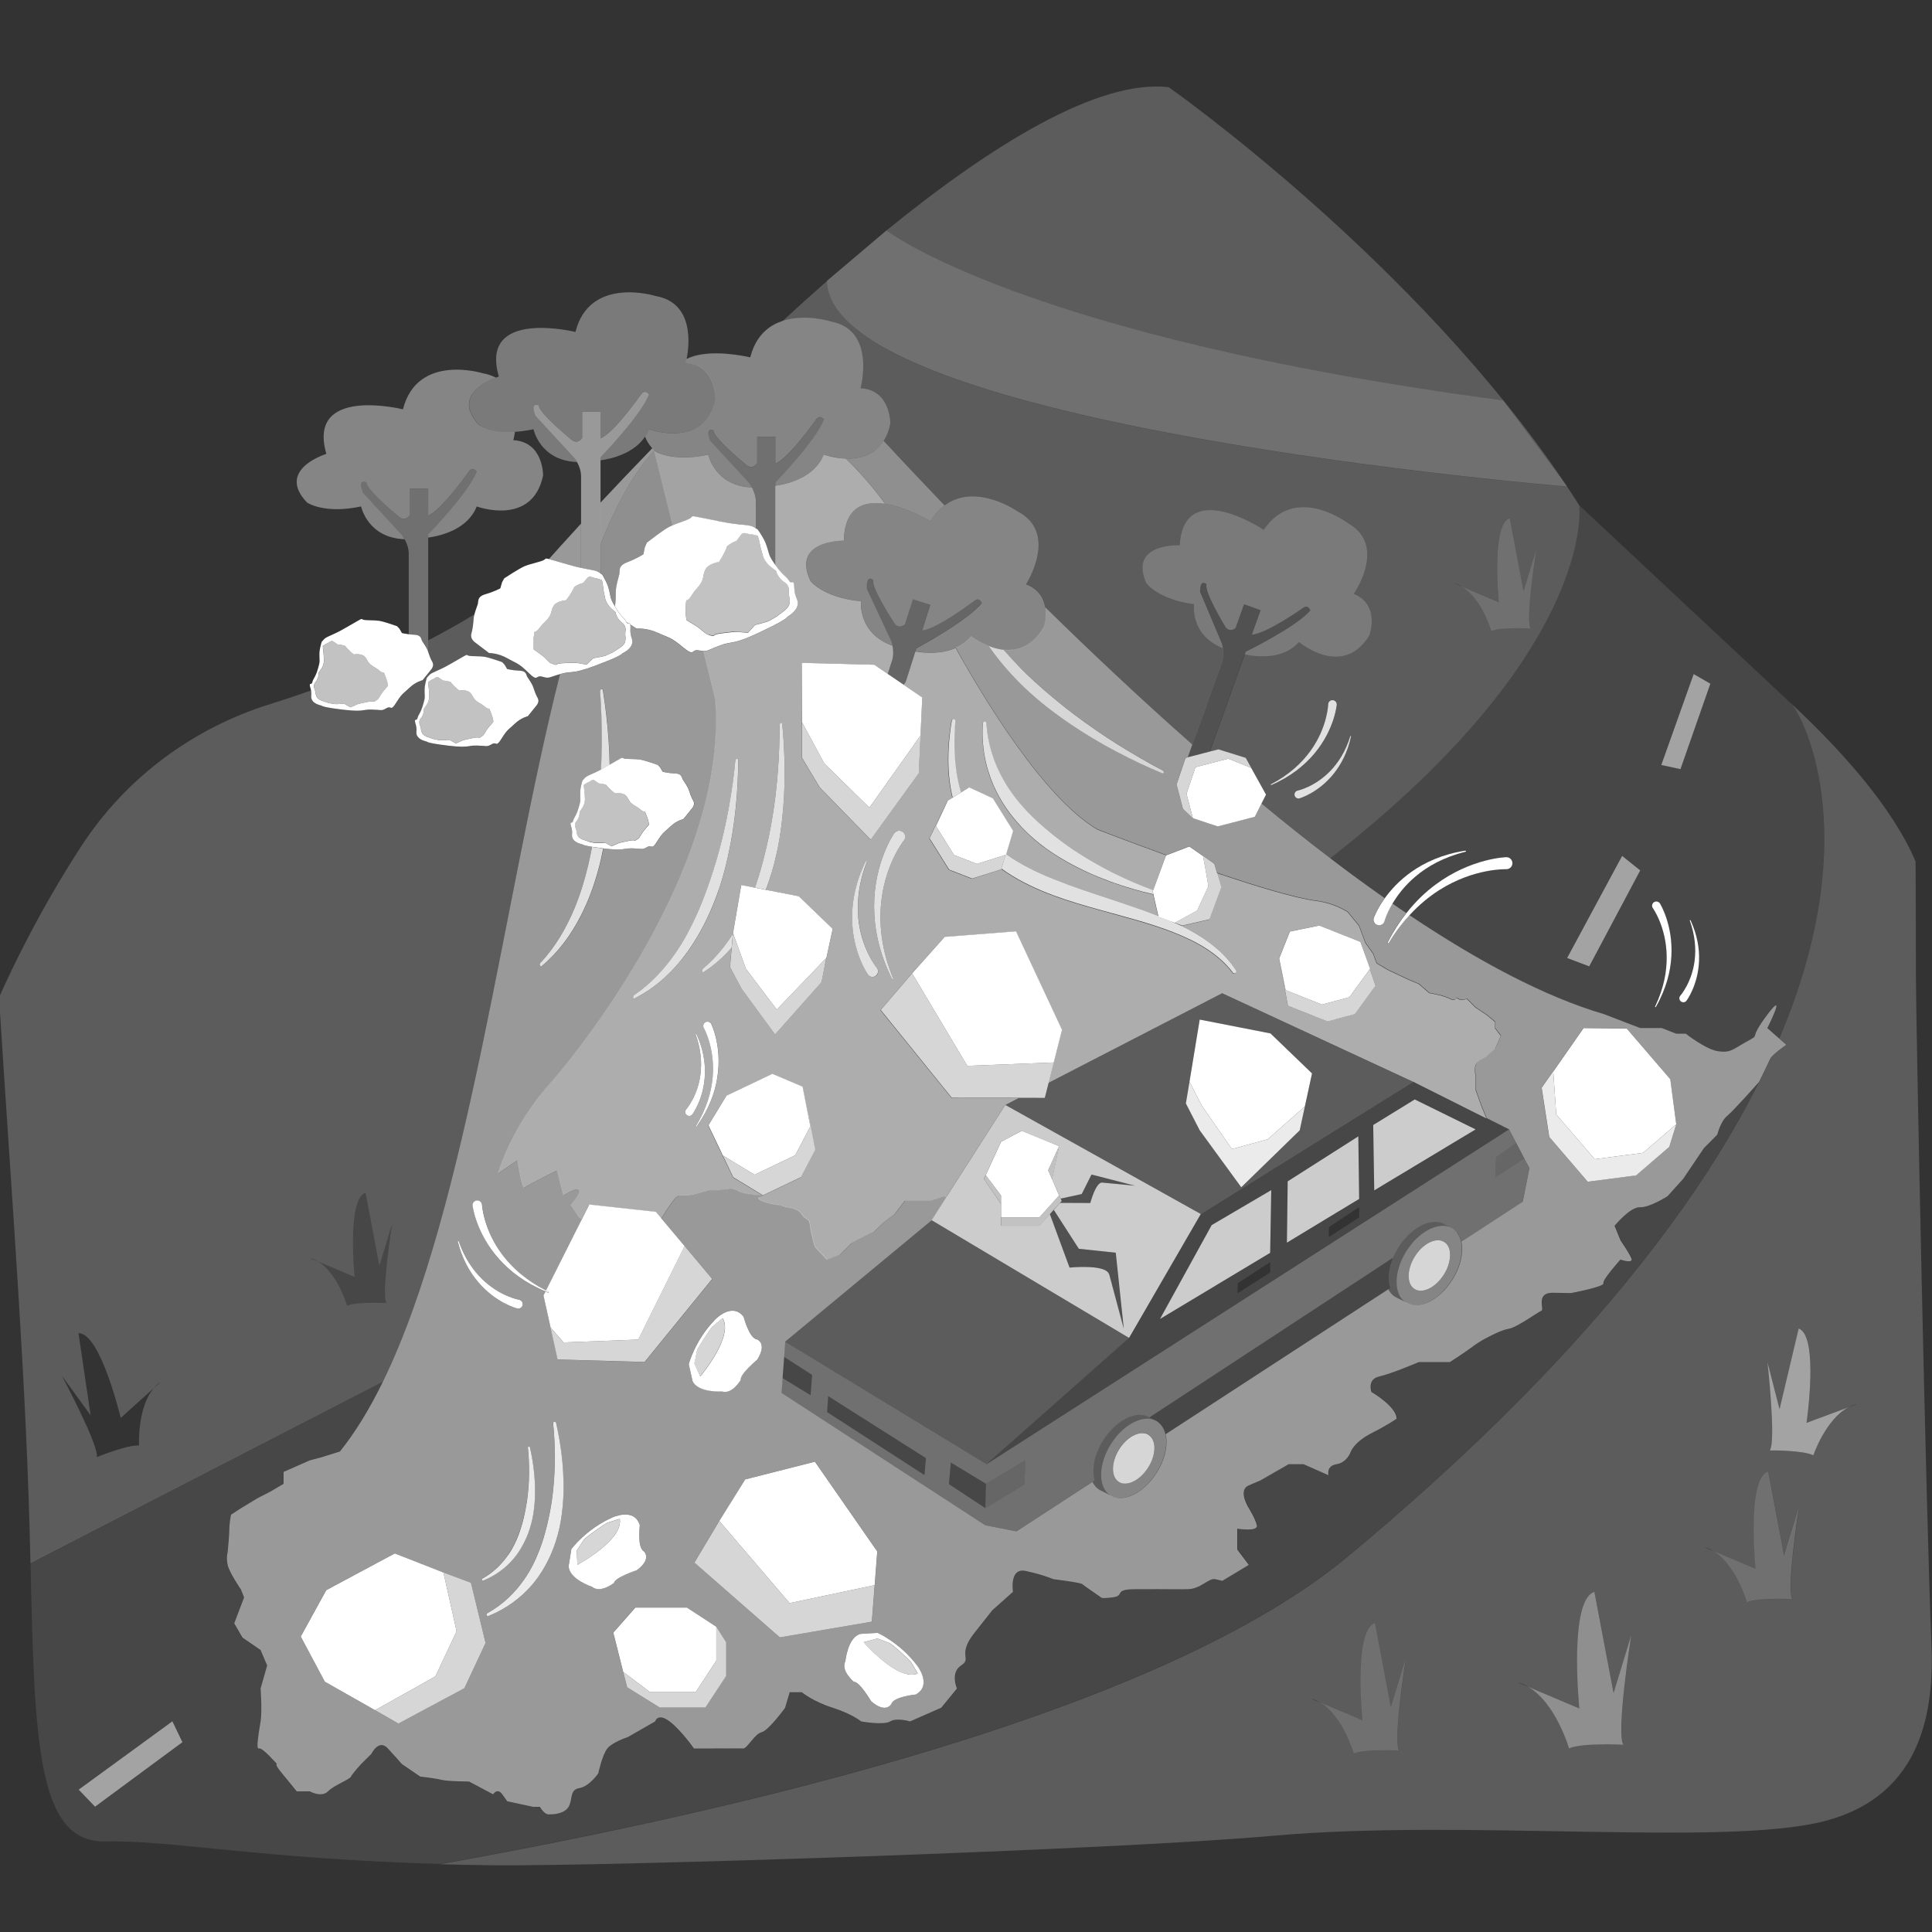 <svg viewBox="0 0 300 300" xmlns="http://www.w3.org/2000/svg"><rect x="0" y="0" width="300" height="300" fill="#333333" stroke="none"/><g fill="#fff"><path d="m 93.25 84.49 c 2.45 -6.14 5.18 -11.13 8.34 -14.53 -.11 -.12 -.21 -.23 -.31 -.35 -3.03 3.12 -5.73 5.97 -8.04 8.44 v 6.44 z" opacity=".5"/><path d="m 243.32 75.53 c -23.32 -34.98 -61.86 -62 -61.86 -62 -11.03 -1.23 -27.56 9.04 -43.84 22.28 .03 .02 21.43 16.52 95.78 26.39 l 9.91 13.33 z" opacity=".2"/><path d="m 128.93 49.9 c 7.19 1.24 4.7 10.38 4.7 10.38 4.7 .27 4.62 5.5 4.62 5.5 -.23 1.08 -.59 1.96 -1.03 2.67 2.86 3.08 6.03 6.45 9.47 10.03 4.85 -3.62 11.32 .91 11.32 .91 6.48 3.36 1.34 11.32 1.34 11.32 2.01 .77 2.75 2.22 2.96 3.57 7.16 7.03 14.89 14.31 22.86 21.34 l 4.55 -12.67 c .31 -.86 .27 -1.7 .17 -2.27 -5.15 -2.06 -4.48 -6.83 -4.48 -6.83 -5.67 -.76 -7.43 -3.3 -7.43 -3.3 -2.75 -6.26 5.2 -5.86 5.2 -5.86 .65 -10.68 13.05 -2.41 13.05 -2.41 4.88 -7.25 13.1 -1.02 13.1 -1.02 6.12 3.47 .89 10.96 .89 10.96 4.18 1.78 2.4 6.5 2.4 6.5 -4.13 6.7 -10.91 1 -10.91 1 -2.41 2.72 -6.37 2.36 -8.43 1.93 l -5.41 15.07 1.33 -.35 4.25 1.32 3.14 5.71 -.71 1.4 c 3.54 2.93 7.11 5.77 10.66 8.48 41.54 -32.44 38.69 -54.79 38.69 -54.8 -.62 -.98 -1.25 -1.95 -1.89 -2.91 -.09 -.01 -114.64 -9.3 -114.91 -31.94 -2.34 2.05 -4.65 4.13 -6.91 6.22 3.5 -1.15 7.41 .07 7.41 .07 z m 68.4 71.96 c -.02 -.03 0 -.07 .03 -.09 2.86 -1.49 4.8 -3.34 6.13 -5.17 2.68 -3.7 2.76 -7.26 2.76 -7.26 .02 -.37 .33 -.65 .7 -.63 s .65 .34 .63 .7 c 0 0 -.32 3.86 -3.51 7.64 -1.49 1.77 -3.61 3.52 -6.65 4.84 -.03 .02 -.07 0 -.09 -.03 z m 9.77 -1.72 c -2.41 3.01 -5.32 3.83 -5.32 3.83 -.33 .08 -.67 -.12 -.75 -.45 s .12 -.67 .45 -.75 c 0 0 2.68 -.54 5.11 -3.08 1.21 -1.26 2.34 -2.99 3.08 -5.36 .01 -.03 .04 -.05 .08 -.04 s .05 .04 .04 .08 c -.55 2.51 -1.57 4.38 -2.69 5.78 z m 19.89 -29.07 l 5.75 2.44 s -1.23 -12.15 1.69 -13.08 l 2.15 11.35 1.98 -6.51 s -1.73 10.96 -.89 12.3 c 0 0 -4.59 -.26 -6.09 .4 0 0 -1.47 -5.1 -4.59 -6.91 l -1.19 -.5 c .42 .11 .82 .29 1.19 .5 z" opacity=".2"/><path d="m 297.5 151.17 c 0 -7.25 -.02 -12.83 -.05 -17.4 -3.63 -8.55 -11.81 -17.65 -20.36 -25.5 l 1.02 .95 c 1.34 1.27 11.96 19.57 -1.81 52.03 l 1.11 .98 s -2.19 1.49 -2.51 2.2 c -.11 .23 -.33 .7 -.58 1.22 -.37 .76 -.79 1.63 -1 2.06 -.08 .17 -.14 .28 -.14 .28 s -.01 .01 -.01 .01 c -10.02 20.01 -29.08 44.76 -63.86 73.68 -28.47 23.68 -91.74 38.99 -141.02 47.8 2.72 .08 5.55 .13 8.53 .16 17.51 .16 95.46 -2.32 120.95 -4.59 29.68 -2.65 70.04 1.74 85.51 -2.26 s 17.05 -17.58 16.63 -27.57 c -.84 -20.01 -2.41 -96.77 -2.41 -104.04 z m -80.23 120.68 s -5.3 -.3 -7.03 .47 c 0 0 -1.7 -5.89 -5.3 -7.98 l -1.37 -.58 c .49 .12 .94 .33 1.37 .58 l 6.64 2.81 s -1.42 -14.03 1.95 -15.1 l 2.48 13.11 2.29 -7.51 s -2 12.66 -1.02 14.2 z m 34.82 -.92 s -6.36 -.36 -8.44 .56 c 0 0 -2.04 -7.06 -6.36 -9.57 l -1.65 -.7 c .58 .15 1.13 .4 1.65 .7 l 7.96 3.37 s -1.7 -16.83 2.34 -18.11 l 2.98 15.72 2.75 -9.01 s -2.39 15.18 -1.23 17.04 z m 26.25 -22.6 s -5.3 -.3 -7.03 .47 c 0 0 -1.7 -5.89 -5.3 -7.98 l -1.37 -.58 c .49 .12 .94 .33 1.37 .58 l 6.64 2.81 s -1.42 -14.03 1.95 -15.1 l 2.48 13.11 2.29 -7.51 s -2 12.66 -1.02 14.2 z m 8.71 -29.81 c -3.57 1.86 -5.46 7.46 -5.46 7.46 -1.64 -.81 -6.76 -.76 -6.76 -.76 1 -1.45 -.37 -13.74 -.37 -13.74 l 1.88 7.34 2.97 -12.53 c 3.2 1.18 1.22 14.65 1.22 14.65 l 6.52 -2.42 c .43 -.22 .87 -.4 1.35 -.5 z" opacity=".2"/><path d="m 86.97 104.68 c -1.82 .52 -1.65 .72 -2.76 .41 -1.15 -.33 -.58 .93 -2.16 -.62 -1.59 -1.54 -1.79 -1.39 -3.26 -2.23 -1.48 -.84 -2.85 -.82 -2.85 -.82 l -2.2 -1.67 s -.78 -.54 -.56 -1.33 c .23 -.79 .29 -1.55 .35 -2.32 .02 -.21 .07 -.46 .13 -.7 -2.34 1.44 -4.74 2.78 -7.17 4.03 v 1.76 c .18 .55 .37 1.09 .68 1.63 .32 .56 -.17 1.12 -.17 1.12 l -1.36 1.69 s -1.05 .24 -2.02 1.16 c -.96 .92 -1.15 .84 -2.06 2.31 s -.71 .41 -1.53 .88 -.67 .25 -2.32 .21 -1.04 .53 -5.92 -.18 c -1.36 -.2 -1.79 -.35 -1.88 -.45 s -1.06 -.2 -1.41 -.81 c -.31 -.54 -.03 -.78 -.18 -1.54 -2.24 .79 -4.4 1.51 -6.42 2.14 -11.98 3.73 -22.36 11.45 -29.22 21.96 -6.66 10.21 -11.06 19.58 -12.83 23.58 2.26 35.57 4.29 60.37 4.88 87.8 l 54.77 -28.19 c 13.17 -27.04 18.76 -75.4 27.47 -109.8 z m -22.12 6.86 c .1 -.53 .51 -.76 .9 -2.21 s 0 0 .17 -.65 -.13 -1.4 .16 -2.56 .14 -.71 .53 -1.2 1.28 -.6 3.21 -1.72 .72 -.4 1.83 -1.05 c 1.12 -.65 .72 -.4 1.18 -.3 s 1.65 .04 2.39 .15 2.79 .84 2.79 .84 l .37 .4 .38 .66 s .8 .21 1.91 .26 c 1.11 .04 1.03 .63 1.21 .93 s .75 1.06 .94 1.63 .38 1.14 .7 1.7 -.17 1.12 -.17 1.12 l -1.36 1.69 s -1.05 .24 -2.02 1.16 c -.96 .92 -1.15 .84 -2.06 2.31 s -.71 .41 -1.53 .88 -.67 .25 -2.32 .21 -1.04 .53 -5.92 -.18 c -1.36 -.2 -1.79 -.35 -1.88 -.45 s -1.06 -.2 -1.41 -.81 .06 -.85 -.27 -1.89 .19 -.37 .29 -.91 z m -40.94 103.97 c -2.63 3.04 -2.32 8.95 -2.32 8.95 -1.82 -.15 -6.56 1.8 -6.56 1.8 .4 -1.72 -5.42 -12.63 -5.42 -12.63 l 4.46 6.13 -1.88 -12.74 c 3.41 -.09 6.55 13.16 6.55 13.16 l 5.17 -4.66 c .32 -.37 .66 -.7 1.07 -.96 l -1.07 .96 z m 30 -12.74 s -1.47 -5.1 -4.59 -6.91 l -1.19 -.5 c .42 .11 .82 .29 1.19 .5 l 5.75 2.44 s -1.23 -12.15 1.69 -13.08 l 2.15 11.35 1.98 -6.51 s -1.73 10.96 -.89 12.3 c 0 0 -4.59 -.26 -6.09 .4 z" opacity=".2"/><path d="m 85.24 86.82 c .17 .05 .38 .11 .69 .2 1.58 .46 -.14 -.05 2.59 .74 .66 .19 1.21 .32 1.7 .43 v -6.88 c -2.6 2.83 -4.34 4.78 -4.99 5.51 z" opacity=".5"/><path d="m 206.54 133.26 c 2.84 2.16 5.67 4.24 8.48 6.21 .92 -1.27 2.25 -2.76 4.13 -4.09 2.07 -1.46 4.79 -2.74 8.37 -3.29 .05 -.01 .09 .02 .1 .07 s -.02 .09 -.07 .1 c -3.41 .84 -5.94 2.29 -7.81 3.88 -1.66 1.41 -2.78 2.92 -3.52 4.17 .72 .5 1.44 .99 2.15 1.47 1.43 -1.82 2.97 -3.27 4.49 -4.4 5.59 -4.16 11.04 -4.28 11.04 -4.28 .52 0 .94 .43 .93 .94 0 .52 -.43 .94 -.94 .93 0 0 -5.02 -.2 -10.45 3.26 -1.53 .98 -3.1 2.25 -4.59 3.88 10.68 7.16 21.01 12.68 30.26 15.39 l 5.56 2.14 h 3.36 l 2.25 .88 h 1.48 s 3.13 2.48 5.05 2.73 2.17 -.26 4.47 -1.53 c 2.3 -1.28 0 0 3.17 -4.17 s 0 2.09 0 2.09 l 1.84 1.61 c 13.77 -32.46 3.15 -50.76 1.81 -52.03 l -1.02 -.95 -31.85 -29.8 s 2.85 22.35 -38.69 54.8 z m 57.27 15.89 c -.12 3.86 -1.96 6.26 -1.96 6.26 -.22 .27 -.61 .3 -.87 .09 -.27 -.22 -.3 -.61 -.09 -.87 0 0 1.82 -2.04 2.24 -5.53 .21 -1.73 .08 -3.8 -.76 -6.14 -.01 -.03 0 -.07 .03 -.08 s .07 0 .08 .03 c 1.07 2.33 1.38 4.45 1.32 6.24 z m -.83 -44.47 l 2.59 1.5 -4.64 13.25 -2.99 -.64 5.04 -14.12 z m -6.16 35.43 c .31 -.2 .72 -.12 .92 .19 0 0 2.06 3.28 1.78 8.22 -.13 2.31 -.77 4.99 -2.41 7.86 -.02 .03 -.06 .05 -.09 .03 s -.05 -.06 -.03 -.09 c 1.39 -2.91 1.83 -5.55 1.8 -7.81 -.07 -4.57 -2.15 -7.46 -2.15 -7.46 -.2 -.31 -.12 -.72 .18 -.92 z m -2.15 -4.94 l -7.92 14.9 -3.43 -1.3 8.54 -15.85 z" opacity=".1"/><path d="m 273.19 167.96 c -.11 .12 -3.94 4.46 -4.95 5.28 -1.02 .84 -1.52 2.89 -1.52 2.89 l -2.08 2.1 -3.21 4.76 -2.43 2.7 s -2.77 1.78 -4.3 1.72 -3.94 2.89 -3.94 2.89 l .92 2.25 s 1.12 1.62 1.65 2.69 -1.65 .29 -1.65 .29 -2.85 3.16 -2.65 3.69 -5.05 1.52 -5.05 1.52 l -2.77 -.05 c -2.77 -.05 -1.32 2.61 -1.8 2.79 s -3.85 2.62 -5.08 2.8 -3.46 1.43 -3.46 1.43 -.93 .44 -2.3 1.45 c -1.37 1.02 -3.38 2.29 -3.38 2.29 h -4.81 s -4.22 1.8 -6.16 2.24 -1.21 2.41 -1.21 2.41 3.91 2.26 3.9 4.15 c 0 0 -1.27 .92 -3.9 2.25 s -3.19 2.83 -3.19 2.83 -.56 1.71 -2.22 1.98 -1.26 1.71 -1.26 1.71 l -3.87 -1.71 h -2.31 l -4.43 2.54 -1.77 .75 c -1.77 .75 0 3.54 0 3.54 s 1 1.58 1.25 2.65 -3.04 .53 -3.04 .53 v 3.25 l 1.79 2.38 -4.1 2.47 -1.07 -.25 c -1.07 -.25 -2.25 1.52 -4.35 1.55 -2.1 .02 -3.31 0 -3.31 0 s -1.48 -.02 -4.86 0 -1.47 1 -3.41 1.26 -1.85 0 -1.85 0 -2.59 -1.79 -2.91 -2.05 c -.31 -.26 -4.44 -.76 -4.44 -.76 s -1.88 -.77 -4.39 -1.29 c -2.51 -.51 -1.92 3.25 -1.92 3.25 l -3.23 2.88 -2.76 3.5 c -2.76 3.5 -.3 3.91 -2.05 5.04 s -.66 3.59 -.66 3.59 l -2.44 2.98 -4.84 2.13 s -2.06 -.63 -3.09 0 -4.51 0 -4.51 0 -1.35 -1.14 -4.43 -2.13 c -3.09 -.99 -4.77 -2.4 -4.77 -2.4 h -1.89 l -.73 2.44 s -2.54 3.51 -3.62 3.76 c -1.08 .26 -2.24 2.55 -2.87 2.53 -.62 -.02 -4.83 0 -4.83 0 h -2.82 s -1.93 -2.79 -3.78 -4.2 -2.24 0 -2.24 0 l -4.26 2.44 s -2.38 .77 -3.17 1.77 -1.4 3.85 -1.4 3.85 -1.38 2.04 -2.95 2.3 -.99 1.79 -1.67 2.91 c -.69 1.13 -2.38 1.17 -3.09 1.17 s -1.35 -1.17 -1.35 -1.17 h -1.05 l -4.03 -.87 -.77 -1.08 c -.77 -1.08 -1.42 0 -1.42 0 l -3.75 -1.99 s -3.26 0 -4.28 -.26 -3.3 -.51 -3.3 -.51 l -2.83 -1.93 s -.77 -.88 -2.18 -2.43 c -1.42 -1.55 -2.56 .83 -2.56 .83 l -1.61 1.6 s -1.31 1.42 -1.56 1.93 c -.26 .51 -2.55 1.28 -3.57 2.3 s -2.83 0 -2.83 0 h -2.03 s -1.01 -1.28 -2.29 -2.81 -.77 -1.42 -.77 -1.42 -2.3 -2.67 -2.81 -2.43 c -.51 .23 0 -2.53 .26 -4.2 s 0 -5.1 0 -5.1 l 1.02 -3.59 -1.02 -2.4 -2.81 -1.93 -1.28 -2.21 1.53 -4.03 -.51 -1.26 s -1.79 -2.58 -2.04 -3.77 0 -2.02 0 -2.02 .26 -2.66 .26 -3.6 .26 -2.19 .26 -2.19 l 1.53 -.99 2.55 -1.55 2.04 -1.05 2.04 -1.2 v -1.85 l 4.06 -1.79 1.81 -.48 2.88 -.9 c 2.44 -3.03 4.66 -6.71 6.7 -10.89 l -54.8 28.18 v .06 c .61 28.14 1.06 43.55 11.75 43.26 9.73 -.26 24.4 2.72 51.81 3.48 49.28 -8.8 112.54 -24.12 141.02 -47.8 34.78 -28.93 53.84 -53.67 63.86 -73.68 z m -258.41 112.55 l -2.53 -2.65 14.54 -10.61 1.56 3.24 z" opacity=".1"/><path d="m 144.47 80.95 c .67 -1.08 1.42 -1.88 2.21 -2.47 -3.44 -3.58 -6.61 -6.95 -9.47 -10.03 -1.46 2.32 -3.85 2.82 -5.85 2.75 2.09 2.03 4.14 4.36 6.08 7.02 3.46 .54 7.03 2.73 7.03 2.73 z" opacity=".45"/><path d="m 96.17 89.15 c .1 -.5 -.27 -1.27 1.24 -1.84 s 2.5 -1.23 2.5 -1.23 l .22 -1.09 .32 -.72 s 2.47 -1.94 3.44 -2.44 c .17 -.09 .37 -.17 .57 -.26 l -2.86 -11.62 c -3.16 3.4 -5.9 8.39 -8.34 14.53 v 4.56 c .36 .23 .2 .01 .81 1.18 .71 1.35 .57 2.37 .98 3.12 .41 .76 -.52 -.91 .41 .76 .02 .03 .03 .05 .04 .07 .13 -.81 .14 -1.59 .14 -2.36 0 -.87 .44 -2.17 .54 -2.67 z" opacity=".45"/><path d="m 274.45 157.54 c -3.17 4.17 -.87 2.9 -3.17 4.17 -2.3 1.28 -2.55 1.79 -4.47 1.53 s -5.05 -2.73 -5.05 -2.73 h -1.48 l -2.25 -.88 h -3.36 l -5.56 -2.14 c -9.24 -2.71 -19.58 -8.23 -30.26 -15.39 -1.12 1.22 -2.2 2.63 -3.21 4.29 -.03 .05 -.08 .06 -.13 .04 -.05 -.03 -.06 -.08 -.04 -.13 .88 -1.74 1.86 -3.23 2.89 -4.53 -.72 -.48 -1.44 -.97 -2.15 -1.47 -.93 1.59 -1.25 2.75 -1.25 2.75 -.14 .46 -.63 .72 -1.09 .57 -.46 -.14 -.72 -.63 -.57 -1.09 0 0 .47 -1.34 1.71 -3.07 -2.82 -1.98 -5.65 -4.05 -8.48 -6.21 -3.56 -2.71 -7.12 -5.55 -10.66 -8.48 l -1.03 2.05 -5.77 1.5 -3.85 -1.28 -1.54 -1.45 -.99 -3.79 1.39 -4.13 .36 -.09 .71 -1.97 c -7.97 -7.03 -15.7 -14.31 -22.86 -21.34 .26 1.61 -.23 3.07 -.23 3.07 -1.75 3.09 -4.11 3.76 -6.22 3.54 .84 1 1.73 1.97 2.67 2.9 1.26 1.27 2.59 2.48 3.96 3.66 1.38 1.19 2.8 2.34 4.23 3.42 2.26 1.71 4.54 3.27 6.73 4.65 2.55 1.61 4.96 2.98 7.03 4.06 .15 .07 .27 .23 .25 .36 -.01 .13 -.15 .17 -.3 .1 -2.13 -.9 -4.63 -2.04 -7.28 -3.45 -2.32 -1.24 -4.76 -2.68 -7.17 -4.32 -1.56 -1.06 -3.11 -2.21 -4.59 -3.45 -1.49 -1.24 -2.9 -2.58 -4.22 -3.99 -1.35 -1.45 -2.59 -2.97 -3.67 -4.55 -1.58 -.63 -2.68 -1.49 -2.68 -1.49 -.68 .83 -1.51 1.4 -2.39 1.79 4.19 7.58 13.57 23.23 21.99 28.19 0 0 4.7 1.83 10.73 4.01 l 3.54 -1.36 3.9 2.71 .41 1.4 c 6.09 2.06 12.14 3.9 15.44 4.33 1.72 .22 3.36 .81 4.85 1.7 l 1.78 2.16 1 2.67 1.18 1.64 .56 1.52 1.75 1.03 3.2 1.51 1.62 .68 1.6 1.4 s 2.1 .32 3.21 .89 c 1.12 .57 .75 -.4 1.29 0 .53 .4 1.34 0 1.34 0 l 1.34 1.35 1.72 1.14 1.33 1.1 v .99 l .89 1.17 -.89 2.02 -1.33 1.19 s -1.53 .68 -1.72 1.36 0 1.52 0 1.52 v 2.22 l .87 2.45 .85 2.06 3.46 1.74 1.1 2.1 1.27 2.43 -4.49 2.9 4.49 -2.9 .79 1.51 -1.03 5.21 -9.53 6.2 c -.05 -.24 -.12 -.46 -.21 -.68 .68 1.68 .29 4.24 -1.19 6.59 -2 3.18 -5.2 4.76 -7.16 3.53 l -1.45 -.73 c -.12 -.05 -.23 -.11 -.34 -.18 -.43 -.27 -.76 -.67 -1 -1.14 l .32 -.21 -34.89 22.71 c -.05 -.22 -.12 -.43 -.2 -.63 .69 1.67 .3 4.25 -1.19 6.61 -2 3.18 -5.2 4.76 -7.16 3.53 l -1.45 -.73 c -.12 -.05 -.23 -.11 -.34 -.18 -.45 -.28 -.79 -.7 -1.03 -1.19 l -11.8 7.68 -4.88 -.96 -31.6 -20.53 .17 -2.34 .24 -3.27 -.01 .1 .01 -.1 .17 -2.37 22.75 -18.85 2.33 -3.65 c -.36 .01 -.27 -.07 -.12 -.13 -.63 .21 -2.22 .73 -2.22 .73 h -4.11 l -1.61 2.1 -1.68 1.27 -1.53 1.47 -3.42 1.71 -1.88 1.85 -1.99 .77 -1.86 -2 s -.58 -1.82 -.75 -3.24 -.68 -.79 -1.3 -1.82 -2.43 -1.07 -2.43 -1.07 l -.77 -.33 s -1.79 -.13 -3.03 -.7 c -1.25 -.57 .18 -.81 .18 -.81 s -3.19 -.15 -3.92 -.77 c 0 0 -.81 -.4 -1.21 -.24 -.4 .15 -3.16 .24 -3.16 .24 s -2.57 .79 -3.24 .77 c -.68 -.02 -.86 .02 -1.37 0 s -1.19 1.04 -1.53 1.51 c -.23 .31 -.92 1.4 -1.34 2.09 l 3.6 4.28 .05 .06 .38 .45 3.86 4.59 -10.5 12.9 -13.51 -.39 -1.1 -4.97 -1.1 -4.97 .31 -.61 c -3.19 -1.34 -5.49 -3.13 -7.14 -4.96 -3.67 -4.08 -4.17 -8.36 -4.17 -8.36 -.04 -.41 .27 -.77 .67 -.8 .41 -.04 .77 .27 .8 .67 0 0 .21 3.95 3.32 7.97 1.47 1.9 3.58 3.8 6.6 5.33 l 5.58 -11.09 c -.24 -.16 -.39 -.26 -.39 -.26 l -1.37 -2 s 1.49 -1.58 1.37 -2.23 c -.12 -.66 -2.47 .8 -2.47 .8 l -.99 -3.89 s -4.49 2.21 -5 2.64 -1.13 -4.23 -1.13 -4.23 l -3.06 2.09 s 1.97 -7.27 8.33 -14.29 c 0 0 27.66 -31.26 25.43 -59.4 l -1.83 -7.43 c -.19 -.01 -.41 -.04 -.72 -.1 -1.34 -.27 -.57 1.1 -2.5 -.5 -1.94 -1.6 -2.15 -1.41 -3.89 -2.23 -1.75 -.82 -3.31 -.66 -3.31 -.66 l -.98 -.63 c .03 .12 .04 .3 .02 .61 -.09 1.39 .49 1.56 .24 2.42 s -1.5 1.44 -1.5 1.44 0 0 -.01 0 c -.08 .15 -.57 .47 -2.19 1.13 -5.84 2.37 -5.25 1.48 -7.28 2.04 -.07 .02 -.11 .03 -.18 .05 -8.71 34.4 -14.3 82.76 -27.47 109.8 -2.04 4.18 -4.26 7.86 -6.7 10.89 l -2.88 .9 -1.81 .48 -4.06 1.79 v 1.85 l -2.04 1.2 -2.04 1.05 -2.55 1.55 -1.53 .99 s -.26 1.24 -.26 2.19 -.26 3.6 -.26 3.6 -.26 .83 0 2.02 2.04 3.77 2.04 3.77 l .51 1.26 -1.53 4.03 1.28 2.21 2.81 1.93 1.02 2.4 -1.02 3.59 s .26 3.44 0 5.1 c -.26 1.67 -.77 4.43 -.26 4.2 s 2.81 2.43 2.81 2.43 -.51 -.11 .77 1.42 2.29 2.81 2.29 2.81 h 2.03 s 1.81 1.02 2.83 0 3.32 -1.79 3.57 -2.3 c .26 -.51 1.56 -1.93 1.56 -1.93 l 1.61 -1.6 s 1.14 -2.38 2.56 -.83 2.18 2.43 2.18 2.43 l 2.83 1.93 s 2.28 .26 3.3 .51 c 1.02 .26 4.28 .26 4.28 .26 l 3.75 1.99 s .65 -1.08 1.42 0 l .77 1.08 4.03 .87 h 1.05 s .64 1.17 1.35 1.17 2.41 -.05 3.09 -1.17 c .69 -1.13 .11 -2.66 1.67 -2.91 1.57 -.26 2.95 -2.3 2.95 -2.3 s .61 -2.85 1.4 -3.85 3.17 -1.77 3.17 -1.77 l 4.26 -2.44 s .39 -1.41 2.24 0 3.78 4.2 3.78 4.2 h 2.82 s 4.21 -.02 4.83 0 1.79 -2.28 2.87 -2.53 c 1.08 -.26 3.62 -3.76 3.62 -3.76 l .73 -2.44 h 1.89 s 1.69 1.42 4.77 2.4 c 3.09 .99 4.43 2.13 4.43 2.13 s 3.48 .63 4.51 0 3.09 0 3.09 0 l 4.84 -2.13 2.44 -2.98 s -1.09 -2.46 .66 -3.59 -.71 -1.54 2.05 -5.04 l 2.76 -3.5 3.23 -2.88 s -.59 -3.76 1.92 -3.25 4.39 1.29 4.39 1.29 4.13 .5 4.44 .76 2.91 2.05 2.91 2.05 -.09 .26 1.85 0 .03 -1.24 3.41 -1.26 4.86 0 4.86 0 1.21 .02 3.31 0 3.27 -1.79 4.35 -1.55 l 1.07 .25 4.1 -2.47 -1.79 -2.38 v -3.25 s 3.29 .54 3.04 -.53 -1.25 -2.65 -1.25 -2.65 -1.77 -2.79 0 -3.54 l 1.77 -.75 4.43 -2.54 h 2.31 l 3.87 1.71 s -.4 -1.44 1.26 -1.71 2.22 -1.98 2.22 -1.98 .55 -1.49 3.19 -2.83 3.9 -2.25 3.9 -2.25 c .01 -1.89 -3.9 -4.15 -3.9 -4.15 s -.73 -1.97 1.21 -2.41 6.16 -2.24 6.16 -2.24 h 4.81 s 2.01 -1.27 3.38 -2.29 2.3 -1.45 2.3 -1.45 2.23 -1.24 3.46 -1.43 c 1.23 -.18 4.59 -2.62 5.08 -2.8 s -.97 -2.84 1.8 -2.79 l 2.77 .05 s 5.25 -.99 5.05 -1.52 2.65 -3.69 2.65 -3.69 2.18 .78 1.65 -.29 -1.65 -2.69 -1.65 -2.69 l -.92 -2.25 s 2.41 -2.95 3.94 -2.89 4.3 -1.72 4.3 -1.72 l 2.43 -2.7 3.21 -4.76 2.08 -2.1 s .5 -2.05 1.52 -2.89 c 1.01 -.83 4.85 -5.16 4.95 -5.28 0 0 .01 -.01 .01 -.01 s .05 -.11 .14 -.28 c .21 -.44 .64 -1.3 1 -2.06 .25 -.52 .48 -.99 .58 -1.22 .32 -.71 2.51 -2.2 2.51 -2.2 l -1.11 -.98 -1.84 -1.61 s 3.17 -6.27 0 -2.09 z m -190.48 -8.1 c 2.26 -2.41 3.93 -5.28 5.22 -8.37 .9 -2.15 1.59 -4.4 2.14 -6.72 .23 -.94 .42 -1.9 .6 -2.85 -1.08 -.17 -1.46 -.31 -1.54 -.4 s -1.06 -.2 -1.41 -.81 .06 -.85 -.27 -1.89 .19 -.37 .29 -.91 c .1 -.53 .51 -.76 .9 -2.21 s 0 0 .17 -.65 -.13 -1.4 .16 -2.56 c .28 -1.16 .14 -.71 .53 -1.2 .35 -.44 1.08 -.57 2.58 -1.37 .07 -1.37 .11 -2.71 .12 -4.01 .02 -3.02 -.08 -5.79 -.25 -8.12 -.02 -.17 .06 -.35 .18 -.41 s .23 .04 .25 .21 c .36 2.28 .71 5 .9 8.01 .07 1.15 .12 2.35 .15 3.56 .9 -.52 .19 -.1 1.13 -.65 1.12 -.65 .72 -.4 1.18 -.3 s 1.65 .04 2.39 .15 2.79 .84 2.79 .84 l .37 .4 .38 .66 s .8 .21 1.91 .26 1.03 .63 1.21 .93 .75 1.06 .94 1.63 .38 1.14 .7 1.7 -.17 1.12 -.17 1.12 l -1.36 1.69 s -1.05 .24 -2.02 1.16 c -.96 .92 -1.15 .84 -2.06 2.31 -.92 1.47 -.71 .41 -1.53 .88 s -.67 .25 -2.32 .21 c -1.47 -.04 -1.15 .41 -4.52 .01 -.21 1.09 -.45 2.16 -.74 3.22 -.68 2.49 -1.56 4.88 -2.67 7.09 -1.56 3.09 -3.57 5.79 -6.1 7.92 -.11 .1 -.23 .06 -.28 -.08 s -.01 -.35 .1 -.45 z m -2.15 83.62 c .2 -1.41 .3 -2.79 .32 -4.11 .02 -1.53 -.05 -2.95 -.18 -4.16 -.02 -.09 .05 -.17 .13 -.19 s .17 .05 .19 .13 c .27 1.21 .53 2.63 .67 4.18 .13 1.36 .17 2.8 .07 4.27 -.07 .95 -.19 1.91 -.4 2.85 s -.51 1.87 -.9 2.76 c -.52 1.19 -1.19 2.3 -2.04 3.3 -1.19 1.39 -2.71 2.53 -4.64 3.32 -.08 .04 -.18 .01 -.22 -.08 -.04 -.08 -.01 -.18 .08 -.22 1.72 -.97 2.99 -2.23 3.98 -3.65 .68 -.99 1.21 -2.06 1.63 -3.17 .32 -.84 .57 -1.7 .78 -2.57 .22 -.88 .4 -1.78 .52 -2.67 z m -10.68 -40.37 c .04 -.01 .08 .01 .09 .05 .91 2.61 2.23 4.5 3.61 5.85 2.78 2.73 5.78 3.24 5.78 3.24 .37 .08 .61 .45 .53 .82 s -.45 .61 -.82 .53 c 0 0 -3.26 -.81 -6.04 -4.07 -1.3 -1.52 -2.5 -3.56 -3.19 -6.33 -.01 -.04 .01 -.08 .05 -.09 z m .97 69.44 l -10.25 5.49 -3.63 -2.06 -7.79 -4.44 -3.75 -6.99 3.96 -7.21 10.64 -5.7 7.56 2.96 4.28 1.59 2.27 9.35 z m 15.31 -28.93 c -.09 1.38 -.27 2.76 -.58 4.13 s -.74 2.71 -1.3 4 c -.75 1.72 -1.72 3.34 -2.95 4.78 -1.72 2.02 -3.93 3.67 -6.73 4.81 -.12 .06 -.26 .01 -.31 -.11 -.06 -.12 -.01 -.26 .11 -.31 2.49 -1.4 4.33 -3.23 5.76 -5.29 .99 -1.43 1.75 -2.98 2.36 -4.59 .46 -1.22 .83 -2.47 1.14 -3.73 .31 -1.28 .57 -2.57 .76 -3.86 .29 -2.04 .44 -4.05 .46 -5.96 .03 -2.22 -.07 -4.28 -.26 -6.03 -.02 -.13 .07 -.25 .19 -.27 .13 -.02 .25 .07 .27 .19 .4 1.75 .77 3.81 .98 6.06 .18 1.97 .24 4.06 .1 6.19 z m 23.59 -28.29 s 2.61 -2.81 4.45 -.49 c 0 0 .87 3.39 2.08 3.53 0 0 1.65 .58 .05 3.15 0 0 -2.76 2.28 -2.56 3.15 0 0 -1.35 2.32 -2.95 1.79 0 0 -3.73 .24 -4.55 -1.65 l -.58 -2.61 s .97 -3.68 4.06 -6.88 z m -19.09 41.47 s -3.55 -1.15 -3.62 -3.21 l .42 -2.64 s 2.26 -3.06 6.31 -4.89 c 0 0 3.46 -1.65 4.32 1.19 0 0 -.44 3.47 .63 4.05 0 0 1.32 1.15 -1.11 2.94 0 0 -3.4 1.1 -3.54 1.98 0 0 -2.12 1.66 -3.41 .58 z m 20.82 13.87 l -3.2 4.9 h -7.09 l -5.08 -3.16 -.61 -2.39 s -1.55 -6.1 -1.55 -6.1 l 3.43 -3.89 h 8 l 4.57 2.97 1.51 2.4 v 5.26 z m 8.33 -6 l -13.24 -11.62 3.09 -5.18 .54 -.91 .24 -.38 s 4.03 -6.45 4.03 -6.45 l 10.82 -2.75 9.68 13.95 -.4 5.22 -.44 5.68 -14.31 2.44 z m 21.13 8.87 s -3.48 .33 -3.82 1.5 c 0 0 -.83 1.53 -3.12 -.45 0 0 -1.81 -3.08 -2.7 -3.03 0 0 -2.08 -1.7 -1.3 -3.2 0 0 .35 -3.72 2.34 -4.23 l 2.67 -.16 s 3.48 1.54 6.15 5.1 c 0 0 2.36 3.02 -.22 4.47 z m 117 -85.04 l -5.16 4.43 -7.51 .99 -5.98 -6.96 -1.18 -7.64 6.52 -9.27 6.71 .09 6.75 7.86 .94 7 -1.08 3.51 z" opacity=".5"/><path d="m 142.15 101.13 l -1.43 4.5 c -.09 .27 -.23 .51 -.42 .7 l 2.9 1.98 -.42 9.1 -.12 2.68 -7.48 10.3 -7.92 -8.12 -2.73 -4.57 -.02 -5.55 -.03 -9.21 11.27 .29 2.1 1.43 .65 -2.03 c .29 -.91 .21 -1.77 .09 -2.36 -5.42 -1.94 -4.9 -6.9 -4.9 -6.9 -5.9 -.57 -7.82 -3.14 -7.82 -3.14 -3.09 -6.39 5.16 -6.28 5.16 -6.28 .13 -5.32 3.22 -6.22 6.4 -5.72 -1.93 -2.65 -3.99 -4.99 -6.08 -7.02 -1.89 -.06 -3.42 -.62 -3.42 -.62 -1.4 3.5 -5.39 4.53 -7.54 4.84 v 12.34 c 1.11 1.6 1.75 1.76 2.11 2.42 .38 .69 .79 -.47 .82 1.11 s .7 1.72 .5 2.72 -1.57 1.77 -1.57 1.77 0 0 -.01 0 c -.08 .18 -.6 .59 -2.38 1.48 -6.39 3.22 -5.81 2.15 -8.06 2.97 -1.73 .63 -1.95 .91 -2.57 .89 l 1.83 7.43 c 2.23 28.14 -25.43 59.4 -25.43 59.4 -6.36 7.01 -8.33 14.29 -8.33 14.29 l 3.06 -2.09 s .62 4.66 1.13 4.23 5 -2.64 5 -2.64 l .99 3.89 s 2.35 -1.46 2.47 -.8 -1.37 2.23 -1.37 2.23 l 1.37 2 s .15 .1 .39 .26 l 1.14 -2.26 10.33 1.13 .87 1.04 c .43 -.69 1.11 -1.78 1.34 -2.09 .34 -.47 1.02 -1.53 1.53 -1.51 s .69 -.02 1.37 0 3.24 -.77 3.24 -.77 2.75 -.09 3.16 -.24 c .4 -.15 1.21 .24 1.21 .24 .73 .62 3.92 .77 3.92 .77 l -4.62 -2.8 -2.1 -4.38 -1.76 -3.69 2.8 -4.59 7.12 -3.41 4.71 2 .79 4.05 .04 .02 1.13 5.78 -2.21 4.2 -5.91 2.83 s -1.43 .24 -.18 .81 3.03 .7 3.03 .7 l .77 .33 s 1.81 .04 2.43 1.07 1.13 .4 1.3 1.82 .75 3.24 .75 3.24 l 1.86 2 1.99 -.77 1.88 -1.85 3.42 -1.71 1.53 -1.47 1.68 -1.27 1.61 -2.1 h 4.11 s 1.59 -.52 2.22 -.73 c -.15 .06 -.24 .13 .12 .13 l 9.11 -14.25 2.12 -1.1 -10.43 -.01 -11.04 -13.63 4.58 -5.35 v -.01 l 5.34 -5.98 11.08 -.88 7.15 15.32 -1.27 5.06 -.54 2.15 -.24 .96 26.97 -13.92 29.69 13.77 11.34 5.69 -.85 -2.06 -.87 -2.45 v -2.22 s -.19 -.84 0 -1.52 1.72 -1.36 1.72 -1.36 l 1.33 -1.19 .89 -2.02 -.89 -1.17 v -.99 l -1.33 -1.1 -1.72 -1.14 -1.34 -1.35 s -.81 .4 -1.34 0 -.17 .57 -1.29 0 -3.21 -.89 -3.21 -.89 l -1.6 -1.4 -1.62 -.68 -3.2 -1.51 -1.75 -1.03 -.56 -1.52 -1.18 -1.64 -1 -2.67 -1.78 -2.16 c -1.49 -.89 -3.13 -1.48 -4.85 -1.7 -3.3 -.43 -9.35 -2.27 -15.44 -4.33 l .67 2.27 -1.83 4.95 -4.25 .97 -1.88 -.7 c 4.28 1.87 7.94 4.21 10.22 7.71 .09 .13 .06 .3 -.07 .39 s -.3 .06 -.39 -.07 c -2.23 -2.94 -5.53 -4.83 -9.33 -6.31 -3.42 -1.33 -7.24 -2.3 -11.06 -3.37 -2.53 -.7 -5.07 -1.43 -7.49 -2.33 -2.57 -.96 -5 -2.1 -7.17 -3.53 -.31 -.2 -.61 -.42 -.9 -.63 l -.03 .11 -4.53 1.43 -3.56 -1.39 -3.04 -4.87 2.82 -5.84 .76 -.48 c -.8 -3.27 -.93 -7.18 -.14 -11.94 .02 -.15 .16 -.26 .31 -.24 s .26 .16 .24 .31 c -.24 2.87 -.17 5.4 .14 7.65 .17 1.22 .43 2.35 .75 3.41 l 1.26 -.79 3.68 1.71 3.16 5.05 -1.09 3.68 c 1.11 .79 2.31 1.5 3.56 2.14 1.29 .65 2.64 1.24 4.02 1.8 1.37 .54 2.77 1.05 4.19 1.55 4 1.39 8.11 2.62 11.88 4.11 l -.77 -3.42 c -2.04 -.47 -4.39 -1.13 -6.86 -2.04 -2.19 -.82 -4.46 -1.82 -6.65 -3.07 -1.42 -.81 -2.81 -1.71 -4.11 -2.73 -1.3 -1.03 -2.51 -2.18 -3.6 -3.44 -1.45 -1.68 -2.68 -3.55 -3.58 -5.6 -1.27 -2.87 -1.9 -6.08 -1.68 -9.65 0 -.15 .12 -.28 .28 -.28 .15 0 .28 .12 .28 .28 .22 3.37 1.22 6.28 2.69 8.86 1.02 1.79 2.28 3.4 3.69 4.88 1.06 1.12 2.21 2.15 3.4 3.13 1.21 .99 2.45 1.93 3.73 2.79 2.02 1.36 4.09 2.55 6.12 3.55 2.24 1.11 4.37 2.01 6.26 2.7 l 2.01 -5.43 .07 -.03 c -6.03 -2.18 -10.73 -4.01 -10.73 -4.01 -8.42 -4.97 -17.8 -20.62 -21.99 -28.19 -2.2 .97 -4.73 .8 -6.26 .54 z m -36.34 47.91 c -2.02 2.5 -4.41 4.56 -7.22 5.98 -.12 .07 -.24 .01 -.27 -.13 s .05 -.32 .17 -.39 c 2.59 -1.74 4.68 -4.01 6.44 -6.57 1.22 -1.77 2.25 -3.69 3.16 -5.68 .68 -1.5 1.29 -3.04 1.84 -4.6 .56 -1.58 1.08 -3.17 1.52 -4.76 .7 -2.51 1.27 -4.99 1.7 -7.34 .5 -2.74 .84 -5.27 1.04 -7.43 .01 -.16 .11 -.31 .24 -.33 .12 -.03 .21 .08 .21 .24 -.01 2.15 -.1 4.69 -.39 7.46 -.25 2.42 -.64 5 -1.23 7.62 -.38 1.7 -.84 3.41 -1.41 5.09 -.57 1.69 -1.26 3.35 -2.05 4.93 -1.06 2.13 -2.3 4.13 -3.74 5.91 z m .82 24.1 c -.27 -.22 -.3 -.61 -.09 -.87 0 0 1.82 -2.04 2.24 -5.53 .21 -1.73 .08 -3.8 -.76 -6.14 -.01 -.03 0 -.07 .04 -.08 .03 -.01 .07 0 .08 .03 1.07 2.33 1.38 4.45 1.32 6.24 -.12 3.86 -1.96 6.26 -1.96 6.26 -.22 .27 -.61 .3 -.87 .09 z m 4.76 -5.79 c -.37 2.28 -1.28 4.88 -3.2 7.57 -.02 .03 -.06 .04 -.09 .02 s -.04 -.06 -.02 -.09 c 1.68 -2.75 2.39 -5.34 2.59 -7.59 .4 -4.55 -1.38 -7.64 -1.38 -7.64 -.17 -.33 -.05 -.73 .28 -.9 s .73 -.05 .9 .28 c 0 0 1.71 3.47 .93 8.35 z m 16.72 -17.61 l -.54 2.75 -7.22 8.13 -5.19 -7.09 -1.82 -3.37 .27 -3 c -1.28 1.44 -2.7 2.72 -4.32 3.77 -.11 .08 -.24 .04 -.28 -.1 s .02 -.32 .13 -.4 c 1.86 -1.55 3.38 -3.38 4.66 -5.39 l .01 -.13 1.28 -7.48 2.14 .42 c .07 -.19 .14 -.38 .2 -.57 .53 -1.56 .97 -3.16 1.36 -4.77 .4 -1.63 .75 -3.27 1.03 -4.89 .44 -2.57 .75 -5.1 .94 -7.48 .22 -2.77 .3 -5.33 .28 -7.49 -.01 -.16 .08 -.32 .2 -.36 s .22 .06 .23 .21 c .21 2.14 .38 4.67 .37 7.46 0 2.43 -.13 5.04 -.44 7.71 -.21 1.73 -.49 3.48 -.88 5.21 -.4 1.74 -.91 3.46 -1.53 5.12 -.02 .06 -.05 .12 -.07 .18 l 5.14 1 5.25 5.06 -1.19 5.52 z m 7.9 1.78 c -.38 .29 -.93 .22 -1.22 -.16 0 0 -2.47 -3.47 -2.47 -8.9 0 -2.53 .53 -5.49 2.14 -8.73 .02 -.04 .07 -.06 .12 -.04 .04 .02 .06 .07 .05 .12 -1.28 3.27 -1.56 6.17 -1.35 8.62 .43 4.92 2.9 7.89 2.9 7.89 .29 .38 .22 .93 -.16 1.22 z m 4.36 -21.03 s -3.15 3.91 -3.6 10.34 c -.22 3.17 .2 6.93 1.93 11.13 .02 .05 0 .1 -.05 .13 -.05 .02 -.1 0 -.13 -.05 -2.09 -4.17 -2.78 -7.98 -2.79 -11.24 -.02 -6.97 3.13 -11.43 3.13 -11.43 .31 -.42 .9 -.5 1.31 -.19 .42 .31 .5 .9 .19 1.31 z m 59.92 14.15 l 4.58 -.92 6.37 2.53 1.5 4.18 -.06 .08 .92 2.54 -3.23 4.41 -4.25 1.14 -6.14 -2.44 -1.36 -7.34 1.66 -4.19 z" opacity=".6"/><path d="m 107.1 80.53 c .59 -.35 -.07 -.51 1.76 -.13 s -.17 -.04 3 .6 4.44 .39 5.2 .89 c .15 .1 .24 .15 .32 .19 v -4.12 c 0 -.95 -.34 -1.75 -.63 -2.27 -5.75 -.21 -6.76 -5.09 -6.76 -5.09 -5.8 1.24 -8.41 -.62 -8.41 -.62 l 2.86 11.62 c .95 -.4 2.16 -.76 2.65 -1.05 z" opacity=".55"/><path d="m 56.37 76.53 c -.89 -2.29 .53 -1.61 .53 -1.61 -.09 1.15 5.15 5.41 5.15 5.41 .98 .71 1.6 -.36 1.6 -.36 v -4.08 h 2.84 v 4.17 c 2.13 -.89 6.3 -6.83 6.3 -6.83 .62 -.89 1.24 0 1.24 0 -1.33 3.37 -7.54 9.76 -7.54 9.76 v .49 c 2.16 -.31 6.15 -1.34 7.54 -4.84 0 0 8.61 3.2 10.3 -4.79 0 0 .09 -5.24 -4.62 -5.5 0 0 .14 -.52 .25 -1.3 -3.79 .22 -5.54 -1.02 -5.54 -1.02 -4.17 -4.39 .97 -6.78 2.57 -7.39 -.57 -.3 -1.21 -.54 -1.99 -.67 0 0 -10.21 -3.2 -12.43 5.59 0 0 -15 -3.73 -11.89 6.92 0 0 -7.9 2.4 -3.02 7.54 0 0 2.61 1.86 8.41 .62 0 0 1.01 4.89 6.76 5.09 -.23 -.41 -.43 -.66 -.43 -.66 l -6.04 -6.55 z" opacity=".4"/><path d="m 66.49 83 s 6.21 -6.39 7.54 -9.76 c 0 0 -.62 -.89 -1.24 0 0 0 -4.17 5.95 -6.3 6.83 v -4.17 h -2.84 v 4.08 s -.62 1.07 -1.6 .36 c 0 0 -5.24 -4.26 -5.15 -5.41 0 0 -1.42 -.68 -.53 1.61 l 6.04 6.55 s .21 .25 .43 .66 c .3 .53 .63 1.32 .63 2.27 v 12.48 c .25 .03 .54 .06 .85 .07 1.11 .04 1.03 .63 1.21 .93 .18 .31 .74 1.06 .94 1.63 .01 .02 .02 .05 .02 .07 v -18.19 z" opacity=".3"/><path d="m 111.09 61.86 c -1.69 7.99 -10.3 4.79 -10.3 4.79 -.17 .42 -.38 .79 -.62 1.14 .19 .56 .55 1.17 1.11 1.83 .1 .12 .2 .23 .31 .35 0 0 2.61 1.86 8.41 .62 0 0 1.01 4.89 6.76 5.09 -.23 -.41 -.43 -.66 -.43 -.66 l -6.04 -6.55 c -.89 -2.29 .53 -1.61 .53 -1.61 -.09 1.15 5.15 5.41 5.15 5.41 .98 .71 1.6 -.36 1.6 -.36 v -4.08 h 2.84 v 4.17 c 2.13 -.89 6.3 -6.83 6.3 -6.83 .62 -.89 1.24 0 1.24 0 -1.33 3.37 -7.54 9.76 -7.54 9.76 v .49 c 2.16 -.31 6.15 -1.34 7.54 -4.84 0 0 1.52 .56 3.42 .62 1.99 .06 4.39 -.44 5.85 -2.75 .45 -.71 .81 -1.58 1.03 -2.67 0 0 .09 -5.24 -4.62 -5.5 0 0 2.49 -9.14 -4.7 -10.38 0 0 -3.9 -1.22 -7.41 -.07 -1.84 .6 -3.56 1.85 -4.56 4.26 -.15 .36 -.28 .74 -.39 1.15 -.02 .09 -.05 .16 -.07 .25 0 0 -.06 -.01 -.15 -.03 -.14 -.03 -.37 -.08 -.68 -.14 -1.82 -.35 -6.27 -.99 -9.07 .42 -.07 .38 -.14 .62 -.14 .62 4.7 .27 4.62 5.5 4.62 5.5 z" opacity=".4"/><path d="m 117.39 82.08 c .33 .17 .21 .04 .96 1.22 .92 1.46 .86 2.63 1.39 3.45 s -.67 -.99 .53 .82 c .05 .07 .09 .13 .14 .2 v -12.82 s 6.21 -6.39 7.54 -9.76 c 0 0 -.62 -.89 -1.24 0 0 0 -4.17 5.95 -6.3 6.83 v -4.17 h -2.84 v 4.08 s -.62 1.07 -1.6 .36 c 0 0 -5.24 -4.26 -5.15 -5.41 0 0 -1.42 -.68 -.53 1.61 l 6.04 6.55 s .21 .25 .43 .66 c .3 .53 .63 1.32 .63 2.27 v 4.12 z" opacity=".3"/><path d="m 74.43 66.03 s 1.74 1.24 5.54 1.02 c .85 -.05 1.81 -.17 2.87 -.4 0 0 1.01 4.89 6.76 5.09 -.23 -.41 -.43 -.66 -.43 -.66 l -6.04 -6.55 c -.89 -2.29 .53 -1.61 .53 -1.61 -.09 1.15 5.15 5.41 5.15 5.41 .98 .71 1.6 -.36 1.6 -.36 v -4.08 h 2.84 v 4.17 c 2.13 -.89 6.3 -6.83 6.3 -6.83 .62 -.89 1.24 0 1.24 0 -1.33 3.37 -7.54 9.76 -7.54 9.76 v .49 c 1.9 -.27 5.21 -1.12 6.93 -3.7 .23 -.35 .45 -.72 .62 -1.14 0 0 8.61 3.2 10.3 -4.79 0 0 .09 -5.24 -4.62 -5.5 0 0 .06 -.24 .14 -.62 .41 -2.06 1.23 -8.72 -4.84 -9.77 0 0 -10.21 -3.2 -12.43 5.59 0 0 -15 -3.73 -11.89 6.92 0 0 -.17 .05 -.45 .16 -1.6 .61 -6.73 3 -2.57 7.39 z" opacity=".35"/><path d="m 93.25 78.05 v -7.05 s 6.21 -6.39 7.54 -9.76 c 0 0 -.62 -.89 -1.24 0 0 0 -4.17 5.95 -6.3 6.83 v -4.17 h -2.84 v 4.08 s -.62 1.07 -1.6 .36 c 0 0 -5.24 -4.26 -5.15 -5.41 0 0 -1.42 -.68 -.53 1.61 l 6.04 6.55 s .21 .25 .43 .66 c .3 .53 .63 1.32 .63 2.27 v 14.17 c 1.55 .33 2.32 .34 2.81 .72 .09 .07 .15 .11 .21 .15 v -11 z" opacity=".5"/><path d="m 243.34 75.55 l -.02 -.03 -9.91 -13.33 c -74.36 -9.87 -95.75 -26.37 -95.78 -26.39 s -.04 .03 -.04 .03 l -8.92 7.56 -.25 .21 s 0 .01 0 .01 c .27 22.63 114.83 31.93 114.91 31.94 z" opacity=".3"/><path d="m 186.35 92.03 c -.06 -2.37 1.01 -1.29 1.01 -1.29 -.46 1.02 2.91 6.59 2.91 6.59 .66 .96 1.57 .2 1.57 .2 l 1.33 -3.71 2.58 .93 -1.36 3.79 c 2.22 -.11 7.95 -4.15 7.95 -4.15 .85 -.6 1.13 .41 1.13 .41 -2.31 2.63 -10.03 6.4 -10.03 6.4 l -.16 .44 c 2.06 .42 6.02 .79 8.43 -1.93 0 0 6.77 5.71 10.91 -1 0 0 1.79 -4.72 -2.4 -6.5 0 0 5.24 -7.49 -.89 -10.96 0 0 -8.22 -6.23 -13.1 1.02 0 0 -12.4 -8.27 -13.05 2.41 0 0 -7.95 -.4 -5.2 5.86 0 0 1.76 2.54 7.43 3.3 0 0 -.68 4.77 4.48 6.83 -.08 -.45 -.18 -.74 -.18 -.74 l -3.34 -7.92 z" opacity=".35"/><path d="m 193.27 101.64 l .16 -.44 s 7.72 -3.78 10.03 -6.4 c 0 0 -.27 -1.01 -1.13 -.41 0 0 -5.73 4.04 -7.95 4.15 l 1.36 -3.79 -2.58 -.93 -1.33 3.71 s -.91 .76 -1.57 -.2 c 0 0 -3.36 -5.57 -2.91 -6.59 0 0 -1.07 -1.08 -1.01 1.29 l 3.34 7.92 s .11 .29 .18 .74 c .1 .57 .14 1.41 -.17 2.27 l -4.55 12.67 -.71 1.97 3.41 -.89 5.41 -15.07 z" opacity=".15"/><path d="m 119.88 97.25 c 1.78 -.89 2.3 -1.3 2.38 -1.48 h .01 s 1.37 -.77 1.57 -1.77 -.47 -1.14 -.5 -2.72 -.44 -.42 -.82 -1.11 c -.37 -.66 -1 -.82 -2.11 -2.42 -.05 -.07 -.09 -.12 -.14 -.2 -1.2 -1.8 0 0 -.53 -.82 s -.47 -1.99 -1.39 -3.45 c -.75 -1.18 -.63 -1.05 -.96 -1.22 -.08 -.04 -.17 -.09 -.32 -.19 -.77 -.5 -2.04 -.24 -5.2 -.89 s -1.17 -.23 -3 -.6 -1.17 -.23 -1.76 .13 c -.49 .29 -1.7 .66 -2.65 1.05 -.2 .08 -.4 .17 -.57 .26 -.97 .5 -3.44 2.44 -3.44 2.44 l -.32 .72 -.22 1.09 s -1 .66 -2.5 1.23 -1.14 1.33 -1.24 1.84 c -.1 .5 -.54 1.8 -.54 2.67 0 .78 -.01 1.55 -.14 2.36 .9 1.59 1.47 1.76 1.75 2.38 .01 .02 .02 .03 .03 .05 l .3 .19 c .13 -.01 .25 -.04 .3 .19 l .98 .63 s 1.56 -.15 3.31 .66 c 1.75 .82 1.96 .62 3.89 2.23 1.94 1.6 1.17 .23 2.5 .5 .31 .06 .53 .1 .72 .1 .62 .02 .84 -.26 2.57 -.89 2.25 -.82 1.67 .25 8.06 -2.97 z m -9.84 1.32 c -.42 -.09 -.83 -.49 -1.31 -.91 s -2.09 -1.33 -2.09 -1.33 -.23 -.5 -.15 -2.18 .08 -.38 .84 -1.59 .6 -.73 1.33 -1.73 c .72 -1.01 .42 -1.43 .87 -2.38 s 2.13 -1.2 2.13 -1.2 .36 -.51 .9 -1.58 c .54 -1.06 .14 -.69 .6 -1.05 s 1.24 -.66 1.24 -.66 .36 -.51 .71 -.96 .93 -.07 1.31 -.06 c .39 .01 1.25 .25 1.25 .25 l .19 .69 .2 .95 s .18 .75 .41 1.52 c .24 .76 .84 1.34 .84 1.34 s .33 .33 .84 .69 .29 .19 .46 .61 .57 1.03 1.21 1.42 .69 1.12 .69 1.12 -.04 .84 .04 1.11 c .08 .28 .11 .41 .06 1.01 -.05 .59 -.82 1.18 -.82 1.18 l -1.23 .93 s -.66 .39 -1.1 .63 -2.22 .66 -2.22 .66 l -1.09 1.21 s -1.54 -.11 -1.73 -.15 -2.39 .24 -2.39 .24 -.86 .09 -1.1 .3 -.46 .04 -.89 -.05 z"/><path d="m 114.42 98.08 c .19 .04 1.73 .15 1.73 .15 l 1.09 -1.21 s 1.78 -.42 2.22 -.66 1.1 -.63 1.1 -.63 l 1.23 -.93 s .77 -.59 .82 -1.18 .02 -.73 -.06 -1.01 -.04 -1.11 -.04 -1.11 -.05 -.73 -.69 -1.12 -1.04 -.99 -1.21 -1.42 .05 -.25 -.46 -.61 -.84 -.69 -.84 -.69 -.6 -.58 -.84 -1.34 -.41 -1.52 -.41 -1.52 l -.2 -.95 -.19 -.69 s -.86 -.24 -1.25 -.25 -.96 -.39 -1.31 .06 -.71 .96 -.71 .96 -.78 .3 -1.24 .66 -.06 -.01 -.6 1.05 -.9 1.58 -.9 1.58 -1.68 .25 -2.13 1.2 -.15 1.37 -.87 2.38 -.56 .52 -1.33 1.73 -.76 -.09 -.84 1.59 .15 2.18 .15 2.18 1.61 .91 2.09 1.33 .89 .83 1.31 .91 c .43 .09 .65 .26 .89 .05 s 1.1 -.3 1.1 -.3 2.2 -.27 2.39 -.24 z" opacity=".7"/><path d="m 64.83 114.33 c .35 .61 1.41 .81 1.41 .81 .09 .1 .52 .25 1.88 .45 4.89 .71 4.27 .14 5.92 .18 s 1.5 .26 2.32 -.21 .61 .6 1.53 -.88 1.1 -1.39 2.06 -2.31 2.02 -1.16 2.02 -1.16 l 1.36 -1.69 s .49 -.55 .17 -1.12 c -.32 -.56 -.51 -1.13 -.7 -1.7 s -.76 -1.32 -.94 -1.63 -.1 -.89 -1.21 -.93 -1.91 -.26 -1.91 -.26 l -.38 -.66 -.37 -.4 s -2.04 -.73 -2.79 -.84 c -.74 -.11 -1.93 -.05 -2.39 -.15 s -.06 -.35 -1.18 .3 .1 -.06 -1.83 1.05 -2.82 1.22 -3.21 1.72 c -.39 .49 -.25 .04 -.53 1.2 s .01 1.91 -.16 2.56 .22 -.79 -.17 .65 -.8 1.67 -.9 2.21 c -.1 .53 -.62 -.14 -.29 .91 .33 1.04 -.08 1.27 .27 1.89 z m .52 -2.81 c .33 -.39 .46 -.88 .48 -1.19 .02 -.32 -.09 -.15 .17 -.5 s .4 -.63 .4 -.63 .27 -.51 .26 -1.06 -.06 -1.08 -.06 -1.08 l -.08 -.67 -.03 -.49 s .51 -.35 .76 -.44 .55 -.47 .87 -.25 c .33 .22 .68 .47 .68 .47 s .57 .03 .96 .16 .04 -.02 .62 .56 c .59 .58 .94 .83 .94 .83 s 1.15 -.2 1.66 .32 c .5 .52 .4 .87 1.09 1.37 s .48 .22 1.25 .85 .48 -.23 .9 .86 c .42 1.08 .38 1.46 .38 1.46 s -.85 .95 -1.08 1.33 -.4 .74 -.66 .89 -.37 .31 -.57 .23 c -.2 -.09 -.79 .05 -.79 .05 s -1.5 .3 -1.62 .37 -1.1 .48 -1.1 .48 l -.98 -.56 s -1.26 .11 -1.6 .05 -.86 -.17 -.86 -.17 l -1 -.34 s -.63 -.22 -.8 -.6 -.17 -.47 -.18 -.67 -.22 -.74 -.22 -.74 -.13 -.49 .21 -.88 z"/><path d="m 65.36 113.14 c .01 .2 .02 .3 .18 .67 .17 .38 .8 .6 .8 .6 l 1 .34 s .52 .11 .86 .17 1.6 -.05 1.6 -.05 l .98 .56 s .98 -.41 1.1 -.48 c .11 -.07 1.62 -.37 1.62 -.37 s .58 -.13 .79 -.05 c .2 .09 .31 -.08 .57 -.23 s .43 -.5 .66 -.89 c .22 -.38 1.08 -1.33 1.08 -1.33 s .04 -.38 -.38 -1.46 -.13 -.23 -.9 -.86 -.55 -.34 -1.25 -.85 c -.69 -.5 -.59 -.85 -1.09 -1.37 s -1.66 -.32 -1.66 -.32 -.35 -.26 -.94 -.83 c -.59 -.58 -.24 -.42 -.62 -.56 s -.96 -.16 -.96 -.16 -.35 -.26 -.68 -.47 c -.33 -.22 -.62 .15 -.87 .25 s -.76 .44 -.76 .44 l .03 .49 .08 .67 s .05 .53 .06 1.08 -.26 1.06 -.26 1.06 -.14 .28 -.4 .63 -.15 .19 -.17 .5 c -.02 .32 -.15 .8 -.48 1.19 s -.21 .88 -.21 .88 .21 .54 .22 .74 z" opacity=".7"/><path d="m 65.53 99.49 c -.18 -.31 -.1 -.89 -1.21 -.93 -.31 -.01 -.6 -.04 -.85 -.07 -.64 -.08 -1.06 -.19 -1.06 -.19 l -.38 -.66 -.37 -.4 s -2.04 -.73 -2.79 -.84 c -.74 -.11 -1.93 -.05 -2.39 -.15 s -.06 -.35 -1.18 .3 .1 -.06 -1.83 1.05 c -1.93 1.12 -2.82 1.23 -3.21 1.72 s -.25 .04 -.53 1.2 .01 1.91 -.16 2.56 .22 -.79 -.17 .65 -.8 1.67 -.9 2.21 c -.1 .53 -.62 -.14 -.29 .91 .04 .13 .07 .24 .09 .35 .15 .76 -.13 1 .18 1.54 .35 .61 1.41 .81 1.41 .81 .09 .1 .52 .25 1.88 .45 4.89 .71 4.27 .14 5.92 .18 s 1.5 .26 2.32 -.21 .61 .6 1.53 -.88 1.1 -1.39 2.06 -2.31 2.02 -1.16 2.02 -1.16 l 1.36 -1.69 s .49 -.55 .17 -1.12 c -.31 -.54 -.5 -1.08 -.68 -1.63 -.01 -.02 -.02 -.05 -.02 -.07 -.19 -.57 -.76 -1.33 -.94 -1.63 z m -5.28 6.99 s -.86 .95 -1.08 1.33 -.4 .74 -.66 .89 -.37 .31 -.57 .23 -.79 .05 -.79 .05 -1.5 .3 -1.62 .37 c -.11 .07 -1.1 .48 -1.1 .48 l -.98 -.56 s -1.26 .11 -1.6 .05 -.86 -.17 -.86 -.17 l -1.01 -.34 s -.63 -.22 -.8 -.6 -.17 -.48 -.18 -.67 -.22 -.74 -.22 -.74 -.13 -.49 .21 -.88 c .33 -.39 .46 -.88 .48 -1.19 .02 -.32 -.09 -.15 .17 -.5 s .4 -.63 .4 -.63 .27 -.51 .26 -1.06 -.06 -1.08 -.06 -1.08 l -.08 -.67 -.03 -.49 s .51 -.35 .76 -.44 .55 -.47 .87 -.25 c .33 .22 .68 .47 .68 .47 s .57 .03 .96 .16 c .38 .14 .04 -.02 .62 .56 s .94 .83 .94 .83 1.15 -.2 1.66 .32 c .5 .52 .4 .87 1.09 1.37 s .48 .22 1.25 .85 .48 -.23 .9 .86 c .42 1.08 .38 1.46 .38 1.46 z"/><path d="m 58.97 104.17 c -.77 -.63 -.55 -.34 -1.25 -.85 -.69 -.5 -.59 -.85 -1.09 -1.37 s -1.66 -.32 -1.66 -.32 -.35 -.26 -.94 -.83 -.24 -.42 -.62 -.56 -.96 -.16 -.96 -.16 -.35 -.26 -.68 -.47 c -.33 -.22 -.62 .15 -.87 .25 -.25 .09 -.76 .44 -.76 .44 l .03 .49 .08 .67 s .05 .53 .06 1.08 -.26 1.06 -.26 1.06 -.14 .28 -.4 .63 -.15 .19 -.17 .5 c -.02 .32 -.15 .8 -.48 1.19 s -.21 .88 -.21 .88 .21 .54 .22 .74 .02 .3 .18 .67 .8 .6 .8 .6 l 1.01 .34 s .52 .11 .86 .17 1.6 -.05 1.6 -.05 l .98 .56 s .98 -.41 1.1 -.48 1.62 -.37 1.62 -.37 .58 -.13 .79 -.05 .31 -.08 .57 -.23 .43 -.5 .66 -.89 c .22 -.38 1.08 -1.33 1.08 -1.33 s .04 -.38 -.38 -1.46 -.13 -.23 -.9 -.86 z" opacity=".7"/><path d="m 94.43 102.59 c 1.62 -.66 2.11 -.98 2.19 -1.13 h .01 s 1.26 -.58 1.5 -1.44 -.33 -1.03 -.24 -2.42 c .02 -.31 .01 -.49 -.02 -.61 -.05 -.23 -.16 -.2 -.3 -.19 -.1 0 -.2 -.02 -.3 -.19 -.01 -.02 -.02 -.02 -.03 -.05 -.28 -.62 -.85 -.79 -1.75 -2.38 -.02 -.03 -.03 -.05 -.04 -.07 -.93 -1.67 0 0 -.41 -.76 s -.27 -1.78 -.98 -3.12 c -.61 -1.16 -.46 -.94 -.81 -1.18 -.06 -.04 -.12 -.08 -.21 -.15 -.49 -.37 -1.26 -.39 -2.81 -.72 -.49 -.1 -1.04 -.24 -1.7 -.43 -2.74 -.79 -1.01 -.28 -2.59 -.74 -.31 -.09 -.52 -.15 -.69 -.2 -.69 -.18 -.43 -.03 -.86 .18 -.54 .27 -2.03 .56 -2.91 .92 -.88 .37 -3.19 1.9 -3.19 1.9 l -.33 .61 -.27 .94 s -.93 .51 -2.28 .9 c -1.36 .39 -1.09 1.09 -1.21 1.52 -.09 .31 -.36 .97 -.53 1.61 -.07 .25 -.12 .49 -.13 .7 -.06 .76 -.12 1.52 -.35 2.32 -.23 .79 .56 1.33 .56 1.33 l 2.2 1.67 s 1.38 -.03 2.85 .82 c 1.48 .84 1.68 .68 3.26 2.23 1.59 1.54 1.01 .29 2.16 .62 1.12 .32 .94 .11 2.76 -.41 .06 -.02 .11 -.03 .18 -.05 2.03 -.56 1.45 .34 7.28 -2.04 z m -7.96 .57 c -.22 .17 -.41 0 -.78 -.11 -.37 -.1 -.69 -.49 -1.09 -.9 s -1.74 -1.32 -1.74 -1.32 -.16 -.46 .02 -1.92 .09 -.32 .85 -1.34 c .76 -1.01 .58 -.6 1.29 -1.43 s .47 -1.23 .93 -2.03 1.95 -.9 1.95 -.9 .36 -.43 .9 -1.32 c .55 -.9 .17 -.59 .6 -.88 s 1.14 -.49 1.14 -.49 .36 -.43 .69 -.8 c .34 -.37 .82 0 1.16 .04 s 1.08 .31 1.08 .31 l .12 .62 .11 .85 s .1 .67 .26 1.36 .64 1.24 .64 1.24 .26 .31 .69 .66 c .43 .36 .24 .19 .36 .57 s .43 .94 .97 1.33 c .53 .39 .53 1.03 .53 1.03 s -.09 .73 -.05 .98 .07 .37 -.02 .89 -.81 .98 -.81 .98 l -1.14 .73 s -.61 .29 -1.01 .47 -1.99 .43 -1.99 .43 l -1.04 .99 s -1.34 -.21 -1.51 -.26 c -.16 -.05 -2.12 .04 -2.12 .04 s -.77 .02 -.99 .19 z"/><path d="m 89.57 102.93 c .16 .05 1.51 .26 1.51 .26 l 1.04 -.99 s 1.59 -.25 1.99 -.43 1.01 -.47 1.01 -.47 l 1.14 -.73 s .72 -.46 .81 -.98 .07 -.64 .02 -.89 .05 -.98 .05 -.98 .01 -.64 -.53 -1.03 c -.53 -.39 -.84 -.94 -.97 -1.33 s .06 -.22 -.36 -.57 c -.42 -.36 -.69 -.66 -.69 -.66 s -.49 -.55 -.64 -1.24 -.26 -1.36 -.26 -1.36 l -.11 -.85 -.12 -.62 s -.74 -.27 -1.08 -.31 -.82 -.41 -1.16 -.04 -.69 .8 -.69 .8 -.7 .21 -1.14 .49 c -.43 .29 -.05 -.02 -.6 .88 s -.9 1.32 -.9 1.32 -1.49 .1 -1.95 .9 -.23 1.2 -.93 2.03 c -.71 .83 -.53 .42 -1.29 1.43 s -.66 -.13 -.85 1.34 -.02 1.92 -.02 1.92 1.35 .91 1.74 1.32 .72 .79 1.09 .9 .55 .28 .78 .11 c .22 -.17 .99 -.19 .99 -.19 s 1.95 -.09 2.12 -.04 z" opacity=".7"/><path d="m 136.28 253.55 l -2.67 .16 c -1.99 .52 -2.34 4.23 -2.34 4.23 -.78 1.49 1.3 3.2 1.3 3.2 .89 -.05 2.7 3.03 2.7 3.03 2.28 1.98 3.12 .45 3.12 .45 .33 -1.17 3.82 -1.5 3.82 -1.5 2.58 -1.45 .22 -4.47 .22 -4.47 -2.67 -3.56 -6.15 -5.1 -6.15 -5.1 z m -2.18 1.45 l 2.14 -.58 s 1.56 .6 1.89 .71 c .33 .1 3.09 2.62 3.29 2.9 s 1.08 1.84 1.08 1.84 c -3.09 1.27 -8.39 -4.87 -8.39 -4.87 z"/><path d="m 138.12 255.13 c -.33 -.1 -1.89 -.71 -1.89 -.71 l -2.14 .58 s 5.3 6.14 8.39 4.87 c 0 0 -.88 -1.56 -1.08 -1.84 s -2.96 -2.8 -3.29 -2.9 z" opacity=".8"/><path d="m 98.87 243.83 c 2.43 -1.8 1.11 -2.94 1.11 -2.94 -1.07 -.58 -.63 -4.05 -.63 -4.05 -.85 -2.84 -4.32 -1.19 -4.32 -1.19 -4.06 1.83 -6.31 4.89 -6.31 4.89 l -.42 2.64 c .07 2.06 3.62 3.21 3.62 3.21 1.29 1.08 3.41 -.58 3.41 -.58 .14 -.88 3.54 -1.98 3.54 -1.98 z m -9.21 -.85 l -.1 -2.21 s .93 -1.39 1.1 -1.69 3.23 -2.44 3.55 -2.58 c .31 -.14 2.03 -.65 2.03 -.65 .57 3.3 -6.57 7.13 -6.57 7.13 z"/><path d="m 96.24 235.86 s -1.72 .52 -2.03 .65 c -.31 .14 -3.38 2.28 -3.55 2.58 s -1.1 1.69 -1.1 1.69 l .1 2.21 s 7.14 -3.84 6.57 -7.13 z" opacity=".8"/><path d="m 112.08 216.06 c 1.6 .53 2.95 -1.79 2.95 -1.79 -.19 -.87 2.56 -3.15 2.56 -3.15 1.6 -2.57 -.05 -3.15 -.05 -3.15 -1.21 -.14 -2.08 -3.53 -2.08 -3.53 -1.84 -2.32 -4.45 .49 -4.45 .49 -3.1 3.2 -4.06 6.88 -4.06 6.88 l .58 2.61 c .82 1.89 4.55 1.65 4.55 1.65 z m -3.86 -6.32 c .05 -.34 2.11 -3.46 2.35 -3.7 s 1.65 -1.36 1.65 -1.36 c 1.74 2.86 -3.48 9.05 -3.48 9.05 l -.91 -2.02 s .35 -1.63 .4 -1.97 z"/><path d="m 112.21 204.67 s -1.4 1.11 -1.65 1.36 c -.24 .24 -2.3 3.37 -2.35 3.7 s -.4 1.97 -.4 1.97 l .91 2.02 s 5.23 -6.2 3.48 -9.05 z" opacity=".8"/><path d="m 157.16 104.84 c 1.31 1.41 2.73 2.75 4.22 3.99 1.48 1.24 3.03 2.38 4.59 3.45 2.41 1.64 4.84 3.08 7.17 4.32 2.66 1.42 5.15 2.56 7.28 3.45 .15 .07 .29 .03 .3 -.1 s -.1 -.29 -.25 -.36 c -2.08 -1.08 -4.48 -2.46 -7.03 -4.06 -2.19 -1.38 -4.47 -2.94 -6.73 -4.65 -1.43 -1.08 -2.84 -2.23 -4.23 -3.42 -1.36 -1.17 -2.7 -2.38 -3.96 -3.66 -.93 -.94 -1.82 -1.91 -2.67 -2.9 -.85 -.09 -1.65 -.33 -2.36 -.61 1.09 1.58 2.32 3.1 3.67 4.55 z" opacity=".8"/><path d="m 169.98 229.87 c -.37 -1.23 -.23 -2.85 .43 -4.5 l -17.48 11.46 4.88 .96 11.8 -7.68 z" opacity=".3"/><path d="m 175.32 207.75 l -30.66 -18.28 -22.75 18.85 31.28 19.02 z" opacity=".2"/><path d="m 186.46 188.51 l -30.36 -16.94 -9.11 14.25 -2.33 3.65 30.66 18.28 z m -14.24 9.37 c -.46 -1.63 -6.14 -1.05 -6.14 -1.05 l -3.06 -8.31 -1.63 1.81 h -5.96 v -3.4 l -2.65 -3.87 .27 -.58 2.38 -5.19 3.23 -1.7 5.79 2.38 -1.09 5.15 .02 .04 1.32 2.96 3.27 -.71 1.52 -3.03 6.76 1.74 s -4.12 -.41 -5.11 -.49 -1.84 3.17 -1.84 3.17 l -4.69 -.02 -.98 1.09 3.89 6.04 5.73 .61 1.25 11.81 s -1.81 -6.8 -2.26 -8.44 z" opacity=".75"/><path d="m 121.73 210.79 l .01 -.1 z"/><path d="m 236.67 179.9 l -4.49 2.9 .14 -3.12 3.09 -2.21 -1.1 -2.1 -81.11 51.98 -31.28 -19.02 -.17 2.37 1.7 1.09 2.65 1.7 -.23 3.16 -4.37 -2.68 -.17 2.34 31.6 20.53 17.48 -11.46 c .23 -.59 .53 -1.17 .89 -1.75 .21 -.33 .44 -.65 .67 -.94 .03 -.03 .05 -.07 .08 -.1 .23 -.28 .46 -.54 .71 -.79 l .1 -.1 c .25 -.24 .5 -.47 .76 -.67 .03 -.02 .05 -.04 .08 -.06 1.42 -1.08 2.95 -1.53 4.17 -1.14 l .02 -.03 .18 .09 c .14 .06 .27 .12 .4 .21 l 37.84 -24.81 c .23 -.55 .51 -1.1 .85 -1.64 .22 -.34 .45 -.66 .69 -.96 .02 -.03 .04 -.06 .07 -.08 .23 -.29 .47 -.55 .72 -.8 .03 -.03 .07 -.07 .1 -.1 .25 -.24 .5 -.46 .76 -.66 .03 -.03 .07 -.05 .1 -.08 .26 -.2 .53 -.38 .8 -.53 .03 -.02 .05 -.03 .08 -.04 .28 -.16 .56 -.29 .83 -.39 .01 0 .02 -.01 .02 -.01 .88 -.32 1.73 -.38 2.46 -.13 l .01 -.02 .28 .14 c .06 .03 .12 .05 .18 .09 l 13.21 -8.66 -.79 -1.51 z m -93.12 49.15 l -15.11 -9.78 s .01 -.14 .01 -.14 l .15 -2.33 15.18 9.62 -.23 2.62 z m 15.51 1.46 l -6.06 3.67 -5.65 -3.72 .29 -3.36 5.46 3.3 6.14 -3.66 z" opacity=".3"/><path d="m 186.46 188.51 l -11.14 19.24 -22.13 19.59 81.11 -51.98 -3.46 -1.74 -11.34 -5.69 -33.05 20.57 z m 10.77 9.08 l -5.08 3.24 s .06 -1.59 .06 -1.59 l 5.02 -3.25 z m 0 -3.05 l -17.11 10.27 8.03 -14.58 9.25 -5.42 -.17 9.74 z m 13.82 -5.5 l -4.74 3.07 .06 -1.59 4.68 -3.08 z m -5.61 .52 l -5.61 3.4 .11 -9.51 10.98 -7 .13 9.72 -5.61 3.4 z m 23.69 -14.2 l -15.74 9.47 -.17 -10.15 6.46 -3.97 z" opacity=".1"/><path d="m 172.5 224.23 c .22 -.35 .46 -.68 .71 -.99 .02 -.03 .04 -.05 .06 -.08 .24 -.29 .49 -.56 .74 -.82 .03 -.03 .06 -.07 .1 -.1 .25 -.24 .51 -.46 .77 -.66 .04 -.03 .08 -.06 .12 -.09 .26 -.19 .53 -.37 .79 -.51 l .12 -.06 c .27 -.14 .54 -.27 .8 -.36 .03 -.01 .07 -.02 .1 -.03 .27 -.09 .54 -.16 .81 -.2 .02 0 .04 0 .06 -.01 .27 -.04 .54 -.04 .8 -.02 h .01 c .27 .03 .53 .09 .77 .19 l -1.21 -.61 -.18 -.09 -.02 .03 c -1.22 -.39 -2.75 .06 -4.16 1.14 -.03 .02 -.05 .04 -.08 .06 -.26 .2 -.51 .42 -.76 .67 -.03 .03 -.07 .07 -.1 .1 -.24 .25 -.48 .51 -.71 .79 -.03 .03 -.05 .07 -.08 .1 -.23 .3 -.46 .61 -.67 .94 -.36 .58 -.66 1.16 -.89 1.75 -.66 1.65 -.8 3.27 -.43 4.5 l -.37 .24 c .24 .5 .58 .91 1.03 1.19 .11 .07 .23 .13 .34 .18 s 1.45 .73 1.45 .73 c -1.96 -1.23 -1.92 -4.8 .08 -7.98 z" opacity=".2"/><path d="m 180.37 221.38 c -.05 -.06 -.1 -.13 -.15 -.18 -.17 -.19 -.35 -.36 -.56 -.5 -.13 -.08 -.26 -.15 -.4 -.21 -.24 -.1 -.5 -.16 -.77 -.19 h -.01 c -.26 -.03 -.53 -.02 -.8 .02 -.02 0 -.04 0 -.06 .01 -.27 .04 -.54 .11 -.81 .2 -.03 .01 -.07 .02 -.1 .03 -.27 .1 -.54 .22 -.8 .36 -.04 .02 -.08 .04 -.12 .06 -.27 .15 -.53 .32 -.79 .51 -.04 .03 -.08 .06 -.12 .09 -.26 .2 -.52 .42 -.77 .66 -.03 .03 -.06 .07 -.1 .1 -.26 .25 -.51 .52 -.74 .82 -.02 .02 -.04 .05 -.06 .08 -.25 .31 -.49 .64 -.71 .99 -2 3.18 -2.03 6.75 -.08 7.98 1.96 1.23 5.16 -.35 7.16 -3.53 1.48 -2.36 1.88 -4.93 1.19 -6.61 -.03 -.07 -.07 -.13 -.1 -.2 -.09 -.18 -.19 -.34 -.3 -.5 z m -1.36 4.95 c -.16 .51 -.4 1.03 -.72 1.53 -.95 1.51 -2.33 2.46 -3.49 2.5 -.39 .02 -.75 -.07 -1.06 -.26 -1.24 -.78 -1.22 -3.05 .05 -5.07 s 3.3 -3.02 4.55 -2.24 c .62 .39 .93 1.15 .92 2.07 0 .46 -.09 .96 -.25 1.46 z" opacity=".4"/><path d="m 218.41 194.28 c .22 -.35 .46 -.68 .71 -.99 .02 -.03 .04 -.05 .06 -.08 .24 -.29 .49 -.56 .74 -.82 .03 -.03 .06 -.07 .1 -.1 .25 -.24 .51 -.46 .77 -.66 .04 -.03 .08 -.06 .12 -.09 .26 -.19 .53 -.36 .79 -.51 .04 -.02 .08 -.04 .12 -.06 .27 -.14 .54 -.27 .8 -.36 .03 -.01 .07 -.02 .1 -.03 .27 -.09 .54 -.16 .81 -.2 .02 0 .04 0 .06 -.01 .27 -.04 .54 -.04 .8 -.02 h .01 c .27 .03 .53 .09 .77 .19 t 0 0 s 0 0 0 0 l -.86 -.44 s 0 0 0 0 l -.24 -.12 -.28 -.14 -.01 .02 c -.73 -.26 -1.59 -.2 -2.46 .13 -.01 0 -.02 .01 -.02 .01 -.28 .1 -.56 .24 -.83 .39 -.03 .01 -.05 .03 -.08 .04 -.27 .15 -.53 .33 -.8 .53 -.03 .03 -.07 .05 -.1 .08 -.26 .2 -.51 .42 -.76 .66 -.03 .03 -.06 .07 -.1 .1 -.25 .25 -.49 .51 -.72 .8 -.02 .03 -.04 .06 -.07 .08 -.24 .3 -.47 .62 -.69 .96 -.34 .54 -.62 1.09 -.85 1.64 -.71 1.74 -.86 3.45 -.44 4.72 l -.32 .21 c .24 .47 .57 .87 1 1.14 .11 .07 .23 .13 .34 .18 s 1.45 .73 1.45 .73 c -1.96 -1.23 -1.92 -4.8 .08 -7.98 z" opacity=".2"/><path d="m 226.28 191.44 c -.05 -.06 -.1 -.13 -.15 -.19 -.17 -.19 -.35 -.36 -.57 -.5 -.13 -.08 -.27 -.15 -.41 -.21 -.24 -.1 -.5 -.16 -.77 -.19 h -.01 c -.26 -.03 -.53 -.02 -.8 .02 -.02 0 -.04 0 -.06 .01 -.26 .04 -.53 .11 -.81 .2 -.03 .01 -.07 .02 -.1 .03 -.27 .1 -.54 .22 -.8 .36 -.04 .02 -.08 .04 -.12 .06 -.27 .15 -.53 .32 -.79 .51 -.04 .03 -.08 .06 -.12 .09 -.26 .2 -.52 .42 -.77 .66 -.03 .03 -.06 .07 -.1 .1 -.26 .25 -.5 .52 -.74 .82 -.02 .03 -.04 .05 -.06 .08 -.25 .31 -.49 .64 -.71 .99 -2 3.18 -2.03 6.75 -.08 7.98 1.96 1.23 5.16 -.35 7.16 -3.53 1.48 -2.35 1.88 -4.91 1.19 -6.59 -.03 -.08 -.08 -.15 -.11 -.22 -.08 -.17 -.18 -.33 -.29 -.48 z m -1.12 3.55 c -.01 .44 -.09 .91 -.24 1.4 -.16 .51 -.4 1.03 -.72 1.53 -1.27 2.02 -3.3 3.02 -4.55 2.24 -1.24 -.78 -1.22 -3.05 .05 -5.07 s 3.3 -3.02 4.55 -2.24 c .47 .29 .75 .8 .87 1.41 .04 .21 .05 .43 .05 .66 0 .02 -.01 .04 -.01 .07 z" opacity=".4"/><path d="m 219.51 167.94 l -29.69 -13.77 -26.97 13.92 -.6 2.39 h -4.02 l -2.12 1.1 30.36 16.94 33.05 -20.57 z m -35.37 3.4 l .55 -3.36 s 1.6 -9.66 1.6 -9.66 l 10.99 2.15 6.45 6.21 -1.11 5.13 -.8 3.71 -9.08 8.84 -6.45 -8.84 z" opacity=".2"/><path d="m 180.12 204.81 l 17.11 -10.27 .17 -9.74 -9.25 5.43 z" opacity=".75"/><path d="m 199.95 183.44 l -.12 9.52 5.61 -3.4 5.61 -3.39 -.13 -9.72 z" opacity=".75"/><path d="m 213.39 184.84 l 15.74 -9.47 -9.45 -4.65 -6.45 3.97 z" opacity=".75"/><path d="m 216.3 195.28 l -37.84 24.81 .8 .41 c .14 .06 .27 .12 .4 .21 .22 .14 .4 .31 .56 .5 .05 .06 .1 .12 .15 .18 .11 .15 .21 .32 .3 .5 .03 .07 .07 .13 .1 .2 .08 .2 .15 .41 .2 .63 l 34.89 -22.71 c -.42 -1.27 -.28 -2.98 .44 -4.72 z" opacity=".1"/><path d="m 224.25 192.85 c -1.24 -.78 -3.28 .22 -4.55 2.24 s -1.29 4.29 -.05 5.07 3.28 -.22 4.55 -2.24 c .32 -.5 .56 -1.02 .72 -1.53 .15 -.49 .23 -.96 .24 -1.4 0 -.02 .01 -.04 .01 -.07 0 -.23 -.02 -.45 -.05 -.66 -.11 -.62 -.4 -1.12 -.87 -1.41 z" opacity=".8"/><path d="m 178.34 222.8 c -1.24 -.78 -3.28 .22 -4.55 2.24 s -1.29 4.29 -.05 5.07 c .31 .2 .67 .28 1.06 .26 1.16 -.05 2.54 -.99 3.49 -2.5 .32 -.51 .56 -1.02 .72 -1.53 s .24 -1.01 .25 -1.46 c .01 -.92 -.3 -1.68 -.92 -2.07 z" opacity=".8"/><path d="m 224.3 190.11 s 0 0 0 0 l .86 .44 s 0 0 0 0 t 0 0 c .14 .06 .28 .13 .41 .21 .22 .14 .4 .31 .57 .5 .05 .06 .1 .12 .15 .19 .11 .15 .21 .31 .29 .48 .04 .07 .08 .14 .11 .22 .09 .21 .16 .44 .21 .68 l 9.53 -6.2 1.03 -5.21 -13.21 8.66 c .02 .01 .04 .02 .06 .04 z" opacity=".3"/><path d="m 159.06 230.51 l .18 -3.77 -6.14 3.66 -.1 3.78 z" opacity=".25"/><path d="m 232.18 182.8 l 4.49 -2.9 -1.27 -2.43 -3.08 2.21 z" opacity=".25"/><path d="m 147.35 230.46 l 5.65 3.72 .1 -3.78 -5.46 -3.3 z" opacity=".1"/><path d="m 126.09 213.48 l -2.66 -1.7 -1.69 -1.09 -.24 3.27 4.36 2.68 z" opacity=".1"/><path d="m 128.45 219.14 l -.01 .13 15.11 9.78 .23 -2.62 -15.18 -9.62 z" opacity=".1"/><path d="m 279.3 206.29 l -2.97 12.53 -1.88 -7.34 s 1.37 12.29 .37 13.74 c 0 0 5.12 -.05 6.76 .76 0 0 1.9 -5.6 5.46 -7.46 l -6.52 2.42 s 1.98 -13.47 -1.22 -14.65 z" opacity=".55"/><path d="m 250.56 262.9 l -2.98 -15.72 c -4.04 1.28 -2.34 18.11 -2.34 18.11 l -7.96 -3.37 c 4.32 2.51 6.36 9.57 6.36 9.57 2.08 -.91 8.44 -.56 8.44 -.56 -1.17 -1.86 1.23 -17.04 1.23 -17.04 z" opacity=".45"/><path d="m 216 265.15 l -2.48 -13.11 c -3.37 1.07 -1.95 15.1 -1.95 15.1 l -6.64 -2.81 c 3.6 2.09 5.3 7.98 5.3 7.98 1.73 -.76 7.03 -.47 7.03 -.47 -.97 -1.55 1.02 -14.2 1.02 -14.2 l -2.29 7.51 z" opacity=".3"/><path d="m 60.89 190.07 l -1.98 6.51 -2.15 -11.35 c -2.92 .93 -1.69 13.08 -1.69 13.08 l -5.75 -2.44 c 3.12 1.81 4.59 6.91 4.59 6.91 1.5 -.66 6.09 -.4 6.09 -.4 -.84 -1.34 .89 -12.3 .89 -12.3 z" opacity=".1"/><path d="m 231.58 97.98 c 1.5 -.66 6.09 -.4 6.09 -.4 -.84 -1.34 .89 -12.3 .89 -12.3 l -1.98 6.51 -2.15 -11.35 c -2.91 .93 -1.69 13.08 -1.69 13.08 l -5.75 -2.44 c 3.12 1.81 4.59 6.91 4.59 6.91 z" opacity=".3"/><path d="m 277.06 241.63 l -2.48 -13.11 c -3.37 1.07 -1.95 15.1 -1.95 15.1 l -6.64 -2.81 c 3.6 2.09 5.3 7.98 5.3 7.98 1.73 -.76 7.03 -.47 7.03 -.47 -.97 -1.55 1.02 -14.2 1.02 -14.2 l -2.29 7.51 z" opacity=".3"/><path d="m 150.2 165.5 l 13.43 -.52 1.28 -5.06 -7.15 -15.31 -11.08 .87 -5.34 5.99 v .01 l .29 -.34 z"/><path d="m 91.5 187.04 l -1.14 2.26 -5.58 11.09 c .13 .07 .25 .14 .39 .2 .04 .02 .06 .06 .04 .1 s -.06 .06 -.1 .04 c -.14 -.06 -.27 -.12 -.41 -.18 l -.31 .61 1.1 4.97 2.01 2.32 11.61 -.44 7.2 -14.52 -3.6 -4.28 -.87 -1.04 -10.33 -1.13 z"/><path d="m 106.73 194 l -.38 -.46 4.24 5.05 z"/><path d="m 118.91 138.17 l -1.68 -.33 -2.13 -.42 -1.28 7.48 2.01 5.54 4.79 6.33 7.68 -8.01 -.19 .99 1.19 -5.52 -5.25 -5.06 z"/><path d="m 126.59 178.58 l -1.13 -5.78 -.04 -.01 .41 2.12 -2.35 4.48 -6.31 3.02 -4.94 -2.99 -.47 -1 2.09 4.38 4.62 2.81 5.91 -2.83 z" opacity=".8"/><path d="m 68.86 244.18 l 2.04 9.12 -3.29 7.01 -9.37 5.25 3.62 2.07 10.25 -5.49 3.29 -7.02 -2.27 -9.35 z" opacity=".8"/><path d="m 191.29 178.43 l 5.55 -1.52 5.78 -5.1 1.11 -5.13 -6.45 -6.21 -10.99 -2.15 -1.59 9.66 1.93 3.73 z"/><path d="m 179.06 138.24 l -.06 .16 .1 .47 .77 3.42 .02 .08 1.79 .66 1.88 .7 -1.16 -.43 3.49 -1.91 s 1.65 -3.54 1.72 -3.72 -.8 -4.75 -.8 -4.75 l 1.76 1.23 -3.9 -2.71 -3.54 1.36 -.07 .03 -2.01 5.43 z"/><path d="m 187.61 137.66 c -.07 .18 -1.72 3.72 -1.72 3.72 l -3.49 1.91 1.16 .43 4.25 -.97 1.83 -4.95 -.67 -2.27 -.41 -1.4 -1.76 -1.23 s .87 4.57 .8 4.75 z" opacity=".8"/><path d="m 201.82 175.52 l .8 -3.71 -5.78 5.1 -5.55 1.52 -4.66 -6.72 -1.93 -3.73 -.56 3.36 2.15 4.18 6.45 8.84 z" opacity=".9"/><path d="m 87.49 208.45 l -2.01 -2.33 1.1 4.98 13.51 .39 10.5 -12.9 -4.24 -5.05 -.05 -.06 -7.2 14.53 z" opacity=".8"/><path d="m 167.51 193.9 l -3.89 -6.04 -.6 .66 3.06 8.31 s 5.69 -.58 6.14 1.05 c .46 1.63 2.26 8.44 2.26 8.44 l -1.25 -11.81 -5.73 -.61 z" opacity=".15"/><path d="m 164.6 186.78 l 4.69 .02 s .85 -3.25 1.84 -3.17 5.11 .49 5.11 .49 l -6.76 -1.74 -1.52 3.03 -3.27 .71 .16 .36 -.27 .3 z" opacity=".15"/><path d="m 163.37 183.12 l 1.09 -5.15 -1.7 3.75 z" opacity=".7"/><path d="m 164.6 186.78 l .26 -.3 -.16 -.36 -1.31 -2.96 1.07 2.47 -3.06 3.4 h -5.96 v 1.31 h 5.96 l 1.62 -1.81 .6 -.67 z" opacity=".7"/><path d="m 153.06 182.48 l -.27 .59 2.65 3.86 v -1.3 z" opacity=".7"/><path d="m 164.46 185.63 l -1.07 -2.47 -.02 -.04 -.61 -1.4 1.7 -3.75 -5.79 -2.38 -3.23 1.7 -2.38 5.19 2.38 3.15 v 1.3 2.1 h 5.96 z"/><path d="m 163.09 167.13 l .54 -2.15 -13.43 .52 -8.57 -14.36 -.29 .34 -4.58 5.35 11.03 13.63 10.44 .01 4.01 .01 z" opacity=".8"/><path d="m 120.62 156.77 l -4.79 -6.33 -2.01 -5.54 -.01 .14 -.19 2.13 -.27 3 1.81 3.37 5.19 7.09 7.22 -8.13 .54 -2.75 .19 -.99 z" opacity=".8"/><path d="m 246.77 150.06 l 7.92 -14.9 -2.81 -2.25 -8.54 15.85 z" opacity=".55"/><path d="m 12.22 277.89 l 2.54 2.65 13.57 -10.02 -1.56 -3.24 z" opacity=".55"/><path d="m 265.58 106.17 l -2.59 -1.5 -5.03 14.12 2.98 .64 z" opacity=".55"/><path d="m 70.9 253.3 l -2.04 -9.12 -7.56 -2.96 -10.64 5.7 -3.96 7.21 3.74 7 7.8 4.43 9.37 -5.25 z"/><path d="m 151.69 134.15 l -3.56 -1.39 -2.79 -4.48 1.82 -3.95 -2.82 5.84 3.04 4.86 3.56 1.39 4.53 -1.42 .03 -.11 .64 -2.14 z" opacity=".8"/><path d="m 148.13 132.76 l 3.56 1.39 4.45 -1.4 .08 -.03 .01 -.02 1.09 -3.68 -3.15 -5.05 -3.69 -1.71 -1.26 .79 -1.29 .8 -.77 .48 -1.82 3.95 z"/><path d="m 206.13 158.61 l 4.25 -1.14 3.22 -4.41 -.91 -2.55 -3.17 4.34 -4.25 1.14 -5.64 -2.24 -1 -4.92 1.36 7.34 z" opacity=".8"/><path d="m 205.27 155.99 l 4.25 -1.14 3.17 -4.34 .06 -.08 -1.51 -4.18 -6.37 -2.53 -4.58 .93 -1.66 4.18 1 4.92 z"/><path d="m 86.35 220.96 c -.02 -.13 -.14 -.21 -.27 -.19 s -.21 .14 -.19 .27 c .19 1.75 .29 3.81 .26 6.03 -.03 1.91 -.17 3.92 -.46 5.96 -.19 1.29 -.45 2.58 -.76 3.86 -.31 1.26 -.67 2.51 -1.14 3.73 -.61 1.61 -1.37 3.16 -2.36 4.59 -1.43 2.06 -3.27 3.9 -5.76 5.29 -.12 .06 -.17 .2 -.11 .31 .06 .12 .2 .17 .31 .11 2.79 -1.14 5 -2.8 6.73 -4.81 1.23 -1.44 2.2 -3.06 2.95 -4.78 .56 -1.28 .99 -2.63 1.3 -4 .31 -1.36 .48 -2.75 .58 -4.13 .15 -2.13 .08 -4.22 -.1 -6.19 -.21 -2.25 -.58 -4.31 -.98 -6.06 z" opacity=".9"/><path d="m 78.89 241.47 c -.99 1.42 -2.26 2.69 -3.98 3.65 -.08 .04 -.11 .14 -.08 .22 .04 .08 .14 .11 .22 .08 1.93 -.79 3.45 -1.93 4.64 -3.32 .85 -.99 1.52 -2.11 2.04 -3.3 .39 -.89 .68 -1.81 .9 -2.76 .21 -.94 .33 -1.9 .4 -2.85 .1 -1.47 .06 -2.91 -.07 -4.27 -.14 -1.55 -.4 -2.98 -.67 -4.18 -.02 -.09 -.1 -.15 -.19 -.13 s -.15 .1 -.13 .19 c .13 1.21 .2 2.63 .18 4.16 -.02 1.32 -.12 2.7 -.32 4.11 -.13 .89 -.31 1.78 -.52 2.67 -.21 .87 -.47 1.73 -.78 2.57 -.42 1.11 -.95 2.18 -1.63 3.17 z" opacity=".9"/><path d="m 111.23 257.85 l -3.2 4.9 h -7.09 l -4.17 -3.14 .61 2.39 5.07 3.15 h 7.09 l 3.21 -4.89 v -5.26 l -1.52 -2.4 z" opacity=".8"/><path d="m 108.03 262.75 l 3.2 -4.9 v -5.25 l -4.57 -2.98 h -8 l -3.43 3.89 1.54 6.1 4.17 3.14 z"/><path d="m 247.63 180 l -5.98 -6.96 -.46 -6.63 4.71 -6.77 -6.51 9.26 1.18 7.65 5.97 6.95 7.51 -.98 5.16 -4.44 1.08 -3.5 -5.16 4.43 z" opacity=".9"/><path d="m 252.61 159.73 l -6.71 -.09 -4.71 6.77 .46 6.63 5.98 6.96 7.5 -.99 5.16 -4.43 -.93 -7 z"/><path d="m 185.63 119.13 l 5.1 -1.33 3.55 1.44 2.31 4.15 -3.15 -5.71 -4.24 -1.32 -1.34 .34 -3.41 .89 -.36 .1 -1.39 4.12 .99 3.79 1.54 1.45 -.99 -3.79 z" opacity=".8"/><path d="m 194.28 119.24 l -3.55 -1.44 -5.1 1.33 -1.39 4.13 .99 3.79 3.85 1.28 5.77 -1.5 1.03 -2.05 .71 -1.39 z"/><path d="m 135.82 246.14 l .4 -5.23 -9.68 -13.94 -10.82 2.75 -4.03 6.45 10.92 12.76 z"/><path d="m 135.82 246.14 l -13.21 2.79 -10.92 -12.76 -.77 1.29 -3.09 5.18 13.25 11.61 14.3 -2.44 z" opacity=".8"/><path d="m 93.68 131.74 c 3.37 .4 3.05 -.05 4.52 -.01 1.65 .04 1.5 .26 2.32 -.21 s .61 .6 1.53 -.88 c .92 -1.47 1.1 -1.39 2.06 -2.31 s 2.02 -1.16 2.02 -1.16 l 1.36 -1.69 s .5 -.55 .17 -1.12 -.51 -1.13 -.7 -1.7 -.76 -1.32 -.94 -1.63 -.1 -.89 -1.21 -.93 -1.91 -.26 -1.91 -.26 l -.38 -.66 -.37 -.4 s -2.04 -.73 -2.79 -.84 c -.74 -.11 -1.93 -.05 -2.39 -.15 s -.06 -.35 -1.18 .3 c -.94 .55 -.24 .13 -1.13 .65 -.17 .1 -.39 .23 -.7 .4 -.23 .13 -.43 .24 -.63 .35 -1.5 .8 -2.23 .93 -2.58 1.37 -.39 .49 -.25 .04 -.53 1.2 s .01 1.91 -.16 2.56 .22 -.79 -.17 .65 -.8 1.67 -.9 2.21 c -.1 .53 -.62 -.14 -.29 .91 s -.08 1.27 .27 1.89 c .35 .61 1.41 .81 1.41 .81 .08 .09 .46 .23 1.54 .4 .11 .02 .21 .03 .34 .05 .53 .08 .99 .14 1.4 .19 z m -2.17 -1.03 l -1 -.34 s -.63 -.22 -.8 -.59 c -.17 -.38 -.17 -.48 -.18 -.67 -.01 -.2 -.22 -.74 -.22 -.74 s -.13 -.49 .21 -.88 .46 -.88 .48 -1.19 c .02 -.32 -.09 -.15 .17 -.5 s .4 -.63 .4 -.63 .27 -.51 .26 -1.06 -.06 -1.08 -.06 -1.08 l -.08 -.67 -.03 -.49 s .51 -.35 .76 -.44 .55 -.47 .87 -.25 .68 .47 .68 .47 .57 .03 .96 .16 c .38 .14 .04 -.02 .62 .56 .59 .58 .94 .83 .94 .83 s 1.15 -.2 1.66 .32 c .5 .52 .4 .87 1.09 1.37 s .48 .22 1.25 .85 .48 -.23 .9 .86 c .42 1.08 .38 1.46 .38 1.46 s -.85 .95 -1.08 1.33 -.4 .74 -.66 .89 -.37 .31 -.57 .23 c -.2 -.09 -.79 .05 -.79 .05 s -1.5 .3 -1.62 .37 -1.1 .48 -1.1 .48 l -.98 -.56 s -1.26 .11 -1.6 .05 -.86 -.17 -.86 -.17 z"/><path d="m 93.95 130.83 l .98 .56 s .98 -.41 1.1 -.48 c .11 -.07 1.62 -.37 1.62 -.37 s .58 -.13 .79 -.05 c .2 .09 .31 -.08 .57 -.23 s .43 -.5 .66 -.89 1.08 -1.33 1.08 -1.33 .04 -.38 -.38 -1.46 -.13 -.23 -.9 -.86 -.55 -.34 -1.25 -.85 c -.69 -.5 -.59 -.85 -1.09 -1.37 s -1.66 -.32 -1.66 -.32 -.35 -.26 -.94 -.83 c -.59 -.58 -.24 -.42 -.62 -.56 s -.96 -.16 -.96 -.16 -.35 -.26 -.68 -.47 -.62 .15 -.87 .25 -.76 .44 -.76 .44 l .03 .49 .08 .67 s .05 .53 .06 1.08 -.26 1.06 -.26 1.06 -.14 .28 -.4 .63 -.15 .19 -.17 .5 c -.02 .32 -.15 .8 -.48 1.19 s -.21 .88 -.21 .88 .21 .54 .22 .74 .02 .3 .18 .67 c .17 .38 .8 .59 .8 .59 l 1 .34 s .52 .11 .86 .17 1.6 -.05 1.6 -.05 z" opacity=".7"/><path d="m 159.34 90.71 s 5.14 -7.96 -1.34 -11.32 c 0 0 -6.47 -4.53 -11.32 -.91 -.79 .59 -1.54 1.39 -2.21 2.47 0 0 -3.57 -2.19 -7.03 -2.73 -3.18 -.5 -6.28 .41 -6.4 5.72 0 0 -8.25 -.11 -5.16 6.28 0 0 1.92 2.57 7.82 3.14 0 0 -.52 4.97 4.9 6.9 -.09 -.46 -.22 -.76 -.22 -.76 l -3.77 -8.07 c -.15 -2.45 1 -1.38 1 -1.38 -.43 1.07 3.27 6.72 3.27 6.72 .72 .97 1.63 .15 1.63 .15 l 1.24 -3.89 2.71 .86 -1.26 3.98 c 2.3 -.2 8.08 -4.6 8.08 -4.6 .86 -.66 1.18 .38 1.18 .38 -2.29 2.81 -10.15 7.02 -10.15 7.02 l -.15 .47 c 1.54 .26 4.06 .44 6.26 -.54 .88 -.39 1.71 -.96 2.39 -1.79 0 0 1.1 .86 2.68 1.49 .71 .28 1.52 .52 2.36 .61 2.11 .22 4.47 -.45 6.22 -3.54 0 0 .49 -1.47 .23 -3.07 -.22 -1.35 -.95 -2.8 -2.96 -3.57 z" opacity=".4"/><path d="m 138.51 102.62 l -.65 2.03 2.44 1.67 c .18 -.19 .33 -.43 .42 -.7 l 1.43 -4.5 .15 -.47 s 7.86 -4.21 10.15 -7.02 c 0 0 -.32 -1.03 -1.18 -.38 0 0 -5.78 4.4 -8.08 4.6 l 1.26 -3.98 -2.71 -.86 -1.24 3.89 s -.92 .83 -1.63 -.15 c 0 0 -3.7 -5.65 -3.27 -6.72 0 0 -1.15 -1.08 -1 1.38 l 3.77 8.07 s .12 .3 .22 .76 c .12 .59 .2 1.45 -.09 2.36 z" opacity=".25"/><path d="m 135.76 103.22 l -11.27 -.29 .04 9.21 3.46 6.4 7.01 6.87 7.94 -11.19 -.15 3.18 .42 -9.1 -2.9 -1.98 -2.45 -1.67 z"/><path d="m 135 125.41 l -7.01 -6.87 -3.46 -6.4 .02 5.55 2.73 4.57 7.92 8.12 7.47 -10.3 .12 -2.68 .15 -3.18 z" opacity=".8"/><path d="m 117.17 182.41 l 6.31 -3.02 2.35 -4.48 -.41 -2.12 -.79 -4.05 -4.71 -2 -7.12 3.4 -2.8 4.6 1.76 3.68 .47 1 z"/><path d="m 215.53 146.44 c .05 .03 .1 .01 .13 -.04 1 -1.67 2.09 -3.08 3.21 -4.29 1.5 -1.63 3.06 -2.9 4.59 -3.88 5.43 -3.46 10.45 -3.26 10.45 -3.26 .52 0 .94 -.42 .94 -.93 0 -.52 -.42 -.94 -.93 -.94 0 0 -5.46 .12 -11.04 4.28 -1.52 1.13 -3.06 2.58 -4.49 4.4 -1.03 1.31 -2.01 2.8 -2.89 4.53 -.03 .05 -.01 .1 .04 .13 z"/><path d="m 213.89 143.63 c .46 .14 .95 -.11 1.09 -.57 0 0 .31 -1.17 1.25 -2.75 .74 -1.25 1.86 -2.76 3.52 -4.17 1.87 -1.59 4.4 -3.04 7.81 -3.88 .05 -.01 .08 -.06 .07 -.1 -.01 -.05 -.06 -.08 -.1 -.07 -3.57 .55 -6.3 1.83 -8.37 3.29 -1.88 1.33 -3.21 2.82 -4.13 4.09 -1.24 1.73 -1.71 3.07 -1.71 3.07 -.14 .46 .11 .95 .57 1.09 z"/><path d="m 138.86 129.37 s -3.15 4.46 -3.13 11.43 c .01 3.26 .71 7.08 2.79 11.24 .02 .05 .08 .07 .13 .05 s .07 -.08 .05 -.13 c -1.73 -4.2 -2.15 -7.96 -1.93 -11.13 .45 -6.42 3.6 -10.34 3.6 -10.34 .31 -.42 .23 -1 -.19 -1.31 s -1 -.23 -1.31 .19 z" opacity=".85"/><path d="m 133.27 142.42 c -.21 -2.45 .06 -5.35 1.35 -8.62 .02 -.04 0 -.1 -.05 -.12 -.04 -.02 -.1 0 -.12 .04 -1.61 3.24 -2.14 6.2 -2.14 8.73 0 5.44 2.47 8.9 2.47 8.9 .29 .38 .84 .46 1.22 .16 .38 -.29 .46 -.84 .16 -1.22 0 0 -2.47 -2.96 -2.9 -7.89 z" opacity=".85"/><path d="m 109.56 158.72 c -.33 .17 -.45 .57 -.28 .9 0 0 1.77 3.09 1.38 7.64 -.2 2.25 -.91 4.83 -2.59 7.59 -.02 .03 -.01 .07 .02 .09 s .07 .01 .09 -.02 c 1.92 -2.69 2.84 -5.29 3.2 -7.57 .79 -4.88 -.93 -8.35 -.93 -8.35 -.17 -.33 -.57 -.45 -.9 -.28 z"/><path d="m 108.14 160.55 c -.01 -.03 -.05 -.05 -.08 -.03 -.03 .01 -.05 .05 -.04 .08 .84 2.35 .96 4.41 .76 6.14 -.42 3.48 -2.24 5.53 -2.24 5.53 -.22 .27 -.18 .66 .09 .87 .27 .22 .66 .18 .87 -.09 0 0 1.83 -2.4 1.96 -6.26 .06 -1.8 -.25 -3.91 -1.32 -6.24 z"/><path d="m 258.8 148.49 c .04 2.26 -.41 4.9 -1.8 7.81 -.02 .03 0 .07 .03 .09 s .07 0 .09 -.03 c 1.64 -2.87 2.28 -5.55 2.41 -7.86 .28 -4.94 -1.78 -8.22 -1.78 -8.22 -.21 -.31 -.62 -.39 -.92 -.19 -.31 .21 -.39 .62 -.18 .92 0 0 2.08 2.89 2.15 7.46 z"/><path d="m 262.42 142.87 c -.03 .01 -.05 .05 -.03 .08 .84 2.35 .96 4.41 .76 6.14 -.42 3.48 -2.24 5.53 -2.24 5.53 -.22 .27 -.18 .66 .09 .87 .27 .22 .66 .18 .87 -.09 0 0 1.83 -2.4 1.96 -6.26 .06 -1.8 -.25 -3.91 -1.32 -6.24 -.01 -.03 -.05 -.05 -.08 -.03 z"/><path d="m 204.06 117.06 c 3.19 -3.78 3.51 -7.64 3.51 -7.64 .02 -.37 -.26 -.68 -.63 -.7 s -.68 .26 -.7 .63 c 0 0 -.08 3.56 -2.76 7.26 -1.33 1.83 -3.27 3.68 -6.13 5.17 -.03 .02 -.05 .06 -.03 .09 s .06 .05 .09 .03 c 3.03 -1.31 5.15 -3.07 6.65 -4.84 z" opacity=".85"/><path d="m 209.67 114.33 c -.74 2.38 -1.88 4.11 -3.08 5.36 -2.43 2.53 -5.11 3.08 -5.11 3.08 -.33 .08 -.54 .42 -.45 .75 .08 .33 .42 .54 .75 .45 0 0 2.91 -.82 5.32 -3.83 1.12 -1.4 2.15 -3.28 2.69 -5.78 .01 -.03 -.01 -.07 -.04 -.08 s -.07 .01 -.08 .04 z" opacity=".85"/><path d="m 85.2 200.68 c .02 -.04 0 -.08 -.04 -.1 -.13 -.07 -.26 -.14 -.39 -.2 -3.01 -1.53 -5.12 -3.43 -6.6 -5.33 -3.11 -4.01 -3.32 -7.97 -3.32 -7.97 -.04 -.41 -.4 -.71 -.8 -.67 -.41 .04 -.71 .4 -.67 .8 0 0 .49 4.28 4.17 8.36 1.65 1.83 3.94 3.63 7.14 4.96 .14 .06 .27 .12 .41 .18 .04 .02 .08 0 .1 -.04 z"/><path d="m 80.33 203.18 c .37 .08 .74 -.16 .82 -.53 s -.16 -.74 -.53 -.82 c 0 0 -3 -.51 -5.78 -3.24 -1.38 -1.36 -2.71 -3.24 -3.61 -5.85 -.01 -.04 -.05 -.06 -.09 -.05 s -.06 .05 -.05 .09 c .69 2.77 1.89 4.81 3.19 6.33 2.78 3.26 6.04 4.07 6.04 4.07 z"/><path d="m 111.6 138.2 c .57 -1.68 1.03 -3.39 1.41 -5.09 .59 -2.62 .98 -5.2 1.23 -7.62 .29 -2.77 .38 -5.31 .39 -7.46 .01 -.16 -.09 -.26 -.21 -.24 -.12 .03 -.23 .18 -.24 .33 -.2 2.15 -.54 4.69 -1.04 7.43 -.43 2.35 -.99 4.83 -1.7 7.34 -.45 1.59 -.96 3.18 -1.52 4.76 -.55 1.56 -1.16 3.1 -1.84 4.6 -.91 1.99 -1.94 3.91 -3.16 5.68 -1.76 2.55 -3.85 4.82 -6.44 6.57 -.12 .07 -.19 .24 -.17 .39 s .15 .2 .27 .13 c 2.82 -1.43 5.21 -3.49 7.22 -5.98 1.44 -1.78 2.68 -3.79 3.74 -5.91 .79 -1.59 1.47 -3.24 2.05 -4.93 z" opacity=".85"/><path d="m 109.14 150.43 c -.11 .08 -.17 .26 -.13 .4 s .17 .19 .28 .1 c 1.63 -1.05 3.05 -2.33 4.32 -3.77 l .19 -2.13 c -1.29 2.01 -2.81 3.85 -4.66 5.39 z" opacity=".85"/><path d="m 118.99 137.98 c .62 -1.66 1.14 -3.38 1.53 -5.12 .4 -1.73 .68 -3.48 .88 -5.21 .32 -2.67 .44 -5.27 .44 -7.71 0 -2.79 -.16 -5.32 -.37 -7.46 -.01 -.16 -.11 -.25 -.23 -.21 s -.21 .2 -.2 .36 c .02 2.16 -.06 4.72 -.28 7.49 -.19 2.38 -.49 4.91 -.94 7.48 -.28 1.63 -.63 3.26 -1.03 4.89 -.39 1.61 -.83 3.2 -1.36 4.77 -.06 .19 -.14 .38 -.2 .57 l 1.68 .33 c .02 -.06 .05 -.12 .07 -.18 z" opacity=".85"/><path d="m 94.67 118.77 c -.03 -1.22 -.07 -2.41 -.15 -3.56 -.19 -3.01 -.54 -5.73 -.9 -8.01 -.02 -.17 -.13 -.26 -.25 -.21 -.12 .06 -.19 .24 -.18 .41 .17 2.33 .27 5.1 .25 8.12 -.01 1.3 -.05 2.64 -.12 4.01 .2 -.11 .41 -.22 .63 -.35 .31 -.18 .53 -.31 .7 -.4 z" opacity=".85"/><path d="m 84.16 149.98 c 2.54 -2.13 4.54 -4.83 6.1 -7.92 1.12 -2.21 2 -4.6 2.67 -7.09 .29 -1.06 .53 -2.14 .74 -3.22 -.41 -.05 -.87 -.11 -1.4 -.19 -.13 -.02 -.23 -.04 -.34 -.05 -.18 .96 -.38 1.91 -.6 2.85 -.55 2.31 -1.24 4.57 -2.14 6.72 -1.29 3.09 -2.97 5.96 -5.22 8.37 -.11 .1 -.15 .3 -.1 .45 s .18 .18 .28 .08 z" opacity=".85"/><path d="m 179.88 142.28 c -3.77 -1.49 -7.88 -2.72 -11.88 -4.11 -1.42 -.49 -2.82 -1 -4.19 -1.55 -1.39 -.55 -2.73 -1.14 -4.02 -1.8 -1.26 -.64 -2.45 -1.34 -3.56 -2.14 l -.01 .02 -.08 .03 -.64 2.14 c .3 .21 .6 .43 .9 .63 2.17 1.43 4.6 2.57 7.17 3.53 2.42 .9 4.96 1.63 7.49 2.33 3.83 1.06 7.65 2.03 11.06 3.37 3.8 1.48 7.1 3.37 9.33 6.31 .09 .13 .26 .16 .39 .07 s .16 -.26 .07 -.39 c -2.28 -3.5 -5.94 -5.84 -10.22 -7.71 l -1.79 -.66 -.02 -.08 z" opacity=".85"/><path d="m 148.48 119.64 c -.31 -2.25 -.38 -4.78 -.14 -7.65 .02 -.15 -.09 -.29 -.24 -.31 s -.29 .09 -.31 .24 c -.79 4.75 -.66 8.66 .14 11.94 l 1.29 -.81 c -.32 -1.06 -.57 -2.18 -.75 -3.41 z" opacity=".85"/><path d="m 179.06 138.24 c -1.89 -.69 -4.02 -1.59 -6.26 -2.7 -2.02 -1.01 -4.09 -2.19 -6.12 -3.55 -1.28 -.86 -2.52 -1.8 -3.73 -2.79 -1.19 -.98 -2.34 -2.01 -3.4 -3.13 -1.41 -1.48 -2.67 -3.09 -3.69 -4.88 -1.47 -2.58 -2.47 -5.49 -2.69 -8.86 0 -.15 -.13 -.28 -.28 -.28 s -.28 .13 -.28 .28 c -.22 3.56 .42 6.77 1.68 9.65 .9 2.05 2.13 3.92 3.58 5.6 1.08 1.26 2.29 2.41 3.6 3.44 1.3 1.03 2.69 1.93 4.11 2.73 2.19 1.25 4.46 2.26 6.65 3.07 2.47 .92 4.82 1.57 6.86 2.04 l -.1 -.47 .06 -.16 z" opacity=".85"/></g></svg>